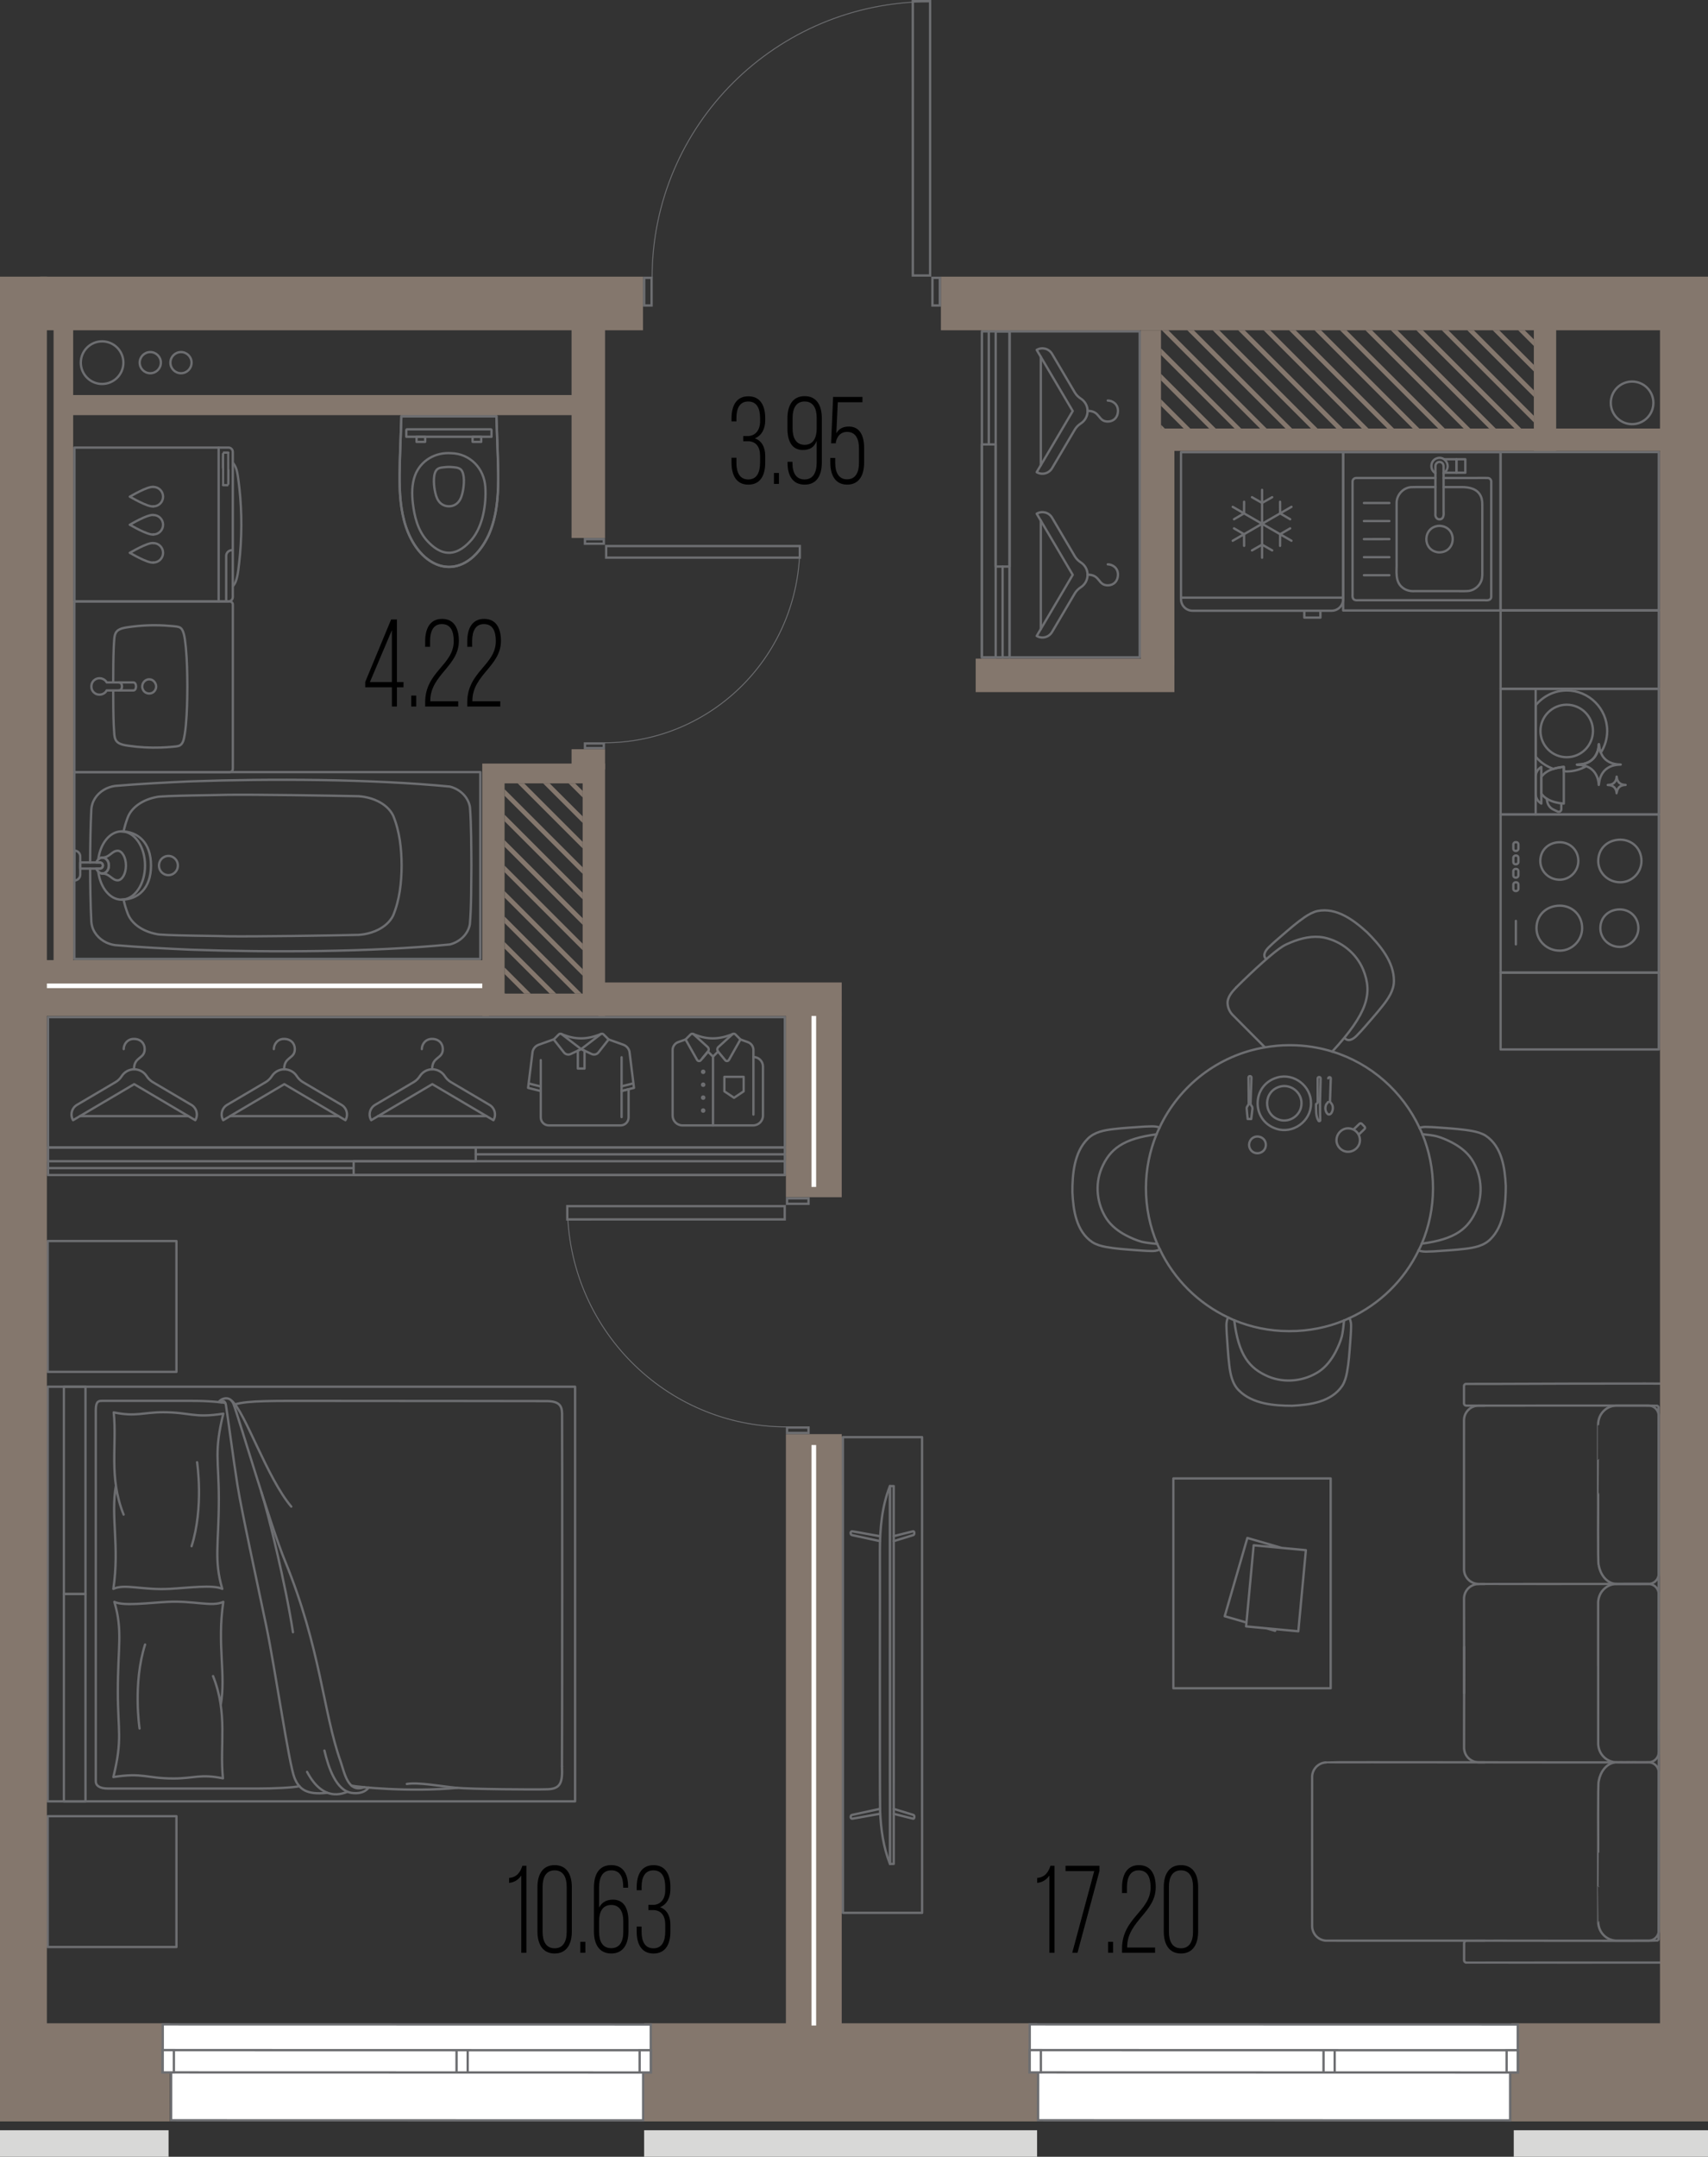 <?xml version="1.0" encoding="UTF-8"?>
<svg xmlns="http://www.w3.org/2000/svg" version="1.1" xmlns:xlink="http://www.w3.org/1999/xlink" viewBox="0 0 183.6 231.752">
  <rect x="0" y="0" width="183.6" height="231.752" fill="#333333" stroke="none"/>
  <!-- Generator: Adobe Illustrator 29.8.3, SVG Export Plug-In . SVG Version: 2.1.1 Build 3)  -->
  <defs>
    <clipPath id="clippath">
      <rect x="54.24" y="84.178" width="8.391" height="22.59" fill="none"/>
    </clipPath>
    <clipPath id="clippath-1">
      <rect x="124.8" y="35.489" width="40.08" height="10.56" fill="none"/>
    </clipPath>
  </defs>
  <g id="_шахты" data-name="шахты">
    <g clip-path="url(#clippath)">
      <line x1="-59.588" y1="50.674" x2="39.695" y2="149.957" fill="none" stroke="#84776d" stroke-miterlimit="10" stroke-width=".5"/>
      <line x1="-56.852" y1="50.674" x2="42.431" y2="149.957" fill="none" stroke="#84776d" stroke-miterlimit="10" stroke-width=".5"/>
      <line x1="-54.116" y1="50.674" x2="45.167" y2="149.957" fill="none" stroke="#84776d" stroke-miterlimit="10" stroke-width=".5"/>
      <line x1="-51.379" y1="50.674" x2="47.903" y2="149.957" fill="none" stroke="#84776d" stroke-miterlimit="10" stroke-width=".5"/>
      <line x1="-48.643" y1="50.674" x2="50.64" y2="149.957" fill="none" stroke="#84776d" stroke-miterlimit="10" stroke-width=".5"/>
      <line x1="-45.907" y1="50.674" x2="53.376" y2="149.957" fill="none" stroke="#84776d" stroke-miterlimit="10" stroke-width=".5"/>
      <line x1="-43.171" y1="50.674" x2="56.112" y2="149.957" fill="none" stroke="#84776d" stroke-miterlimit="10" stroke-width=".5"/>
      <line x1="-40.435" y1="50.674" x2="58.848" y2="149.957" fill="none" stroke="#84776d" stroke-miterlimit="10" stroke-width=".5"/>
      <line x1="-37.699" y1="50.674" x2="61.584" y2="149.957" fill="none" stroke="#84776d" stroke-miterlimit="10" stroke-width=".5"/>
      <line x1="-34.963" y1="50.674" x2="64.32" y2="149.957" fill="none" stroke="#84776d" stroke-miterlimit="10" stroke-width=".5"/>
      <line x1="-32.227" y1="50.674" x2="67.056" y2="149.957" fill="none" stroke="#84776d" stroke-miterlimit="10" stroke-width=".5"/>
      <line x1="-29.491" y1="50.674" x2="69.792" y2="149.957" fill="none" stroke="#84776d" stroke-miterlimit="10" stroke-width=".5"/>
      <line x1="-26.754" y1="50.674" x2="72.529" y2="149.957" fill="none" stroke="#84776d" stroke-miterlimit="10" stroke-width=".5"/>
      <line x1="-24.018" y1="50.674" x2="75.265" y2="149.957" fill="none" stroke="#84776d" stroke-miterlimit="10" stroke-width=".5"/>
      <line x1="-21.282" y1="50.674" x2="78.001" y2="149.957" fill="none" stroke="#84776d" stroke-miterlimit="10" stroke-width=".5"/>
      <line x1="-18.546" y1="50.674" x2="80.737" y2="149.957" fill="none" stroke="#84776d" stroke-miterlimit="10" stroke-width=".5"/>
      <line x1="-15.81" y1="50.674" x2="83.473" y2="149.957" fill="none" stroke="#84776d" stroke-miterlimit="10" stroke-width=".5"/>
      <line x1="-13.074" y1="50.674" x2="86.209" y2="149.957" fill="none" stroke="#84776d" stroke-miterlimit="10" stroke-width=".5"/>
      <line x1="-10.338" y1="50.674" x2="88.945" y2="149.957" fill="none" stroke="#84776d" stroke-miterlimit="10" stroke-width=".5"/>
      <line x1="-7.602" y1="50.674" x2="91.681" y2="149.957" fill="none" stroke="#84776d" stroke-miterlimit="10" stroke-width=".5"/>
      <line x1="-4.866" y1="50.674" x2="94.417" y2="149.957" fill="none" stroke="#84776d" stroke-miterlimit="10" stroke-width=".5"/>
      <line x1="-2.129" y1="50.674" x2="97.154" y2="149.957" fill="none" stroke="#84776d" stroke-miterlimit="10" stroke-width=".5"/>
      <line x1=".607" y1="50.674" x2="99.89" y2="149.957" fill="none" stroke="#84776d" stroke-miterlimit="10" stroke-width=".5"/>
      <line x1="3.343" y1="50.674" x2="102.626" y2="149.957" fill="none" stroke="#84776d" stroke-miterlimit="10" stroke-width=".5"/>
      <line x1="6.079" y1="50.674" x2="105.362" y2="149.957" fill="none" stroke="#84776d" stroke-miterlimit="10" stroke-width=".5"/>
      <line x1="8.815" y1="50.674" x2="108.098" y2="149.957" fill="none" stroke="#84776d" stroke-miterlimit="10" stroke-width=".5"/>
      <line x1="11.551" y1="50.674" x2="110.834" y2="149.957" fill="none" stroke="#84776d" stroke-miterlimit="10" stroke-width=".5"/>
      <line x1="14.287" y1="50.674" x2="113.57" y2="149.957" fill="none" stroke="#84776d" stroke-miterlimit="10" stroke-width=".5"/>
      <line x1="17.023" y1="50.674" x2="116.306" y2="149.957" fill="none" stroke="#84776d" stroke-miterlimit="10" stroke-width=".5"/>
      <line x1="19.759" y1="50.674" x2="119.042" y2="149.957" fill="none" stroke="#84776d" stroke-miterlimit="10" stroke-width=".5"/>
      <line x1="22.496" y1="50.674" x2="121.779" y2="149.957" fill="none" stroke="#84776d" stroke-miterlimit="10" stroke-width=".5"/>
      <line x1="25.232" y1="50.674" x2="124.515" y2="149.957" fill="none" stroke="#84776d" stroke-miterlimit="10" stroke-width=".5"/>
      <line x1="27.968" y1="50.674" x2="127.251" y2="149.957" fill="none" stroke="#84776d" stroke-miterlimit="10" stroke-width=".5"/>
      <line x1="30.704" y1="50.674" x2="129.987" y2="149.957" fill="none" stroke="#84776d" stroke-miterlimit="10" stroke-width=".5"/>
      <line x1="33.44" y1="50.674" x2="132.723" y2="149.957" fill="none" stroke="#84776d" stroke-miterlimit="10" stroke-width=".5"/>
      <line x1="36.176" y1="50.674" x2="135.459" y2="149.957" fill="none" stroke="#84776d" stroke-miterlimit="10" stroke-width=".5"/>
      <line x1="38.912" y1="50.674" x2="138.195" y2="149.957" fill="none" stroke="#84776d" stroke-miterlimit="10" stroke-width=".5"/>
      <line x1="41.648" y1="50.674" x2="140.931" y2="149.957" fill="none" stroke="#84776d" stroke-miterlimit="10" stroke-width=".5"/>
      <line x1="44.385" y1="50.674" x2="143.667" y2="149.957" fill="none" stroke="#84776d" stroke-miterlimit="10" stroke-width=".5"/>
      <line x1="47.121" y1="50.674" x2="146.404" y2="149.957" fill="none" stroke="#84776d" stroke-miterlimit="10" stroke-width=".5"/>
      <line x1="49.857" y1="50.674" x2="149.14" y2="149.957" fill="none" stroke="#84776d" stroke-miterlimit="10" stroke-width=".5"/>
      <line x1="52.593" y1="50.674" x2="151.876" y2="149.957" fill="none" stroke="#84776d" stroke-miterlimit="10" stroke-width=".5"/>
      <line x1="55.329" y1="50.674" x2="154.612" y2="149.957" fill="none" stroke="#84776d" stroke-miterlimit="10" stroke-width=".5"/>
      <line x1="58.065" y1="50.674" x2="157.348" y2="149.957" fill="none" stroke="#84776d" stroke-miterlimit="10" stroke-width=".5"/>
      <line x1="60.801" y1="50.674" x2="160.084" y2="149.957" fill="none" stroke="#84776d" stroke-miterlimit="10" stroke-width=".5"/>
      <line x1="63.537" y1="50.674" x2="162.82" y2="149.957" fill="none" stroke="#84776d" stroke-miterlimit="10" stroke-width=".5"/>
      <line x1="66.273" y1="50.674" x2="165.556" y2="149.957" fill="none" stroke="#84776d" stroke-miterlimit="10" stroke-width=".5"/>
      <line x1="69.01" y1="50.674" x2="168.292" y2="149.957" fill="none" stroke="#84776d" stroke-miterlimit="10" stroke-width=".5"/>
      <line x1="71.746" y1="50.674" x2="171.029" y2="149.957" fill="none" stroke="#84776d" stroke-miterlimit="10" stroke-width=".5"/>
      <line x1="74.482" y1="50.674" x2="173.765" y2="149.957" fill="none" stroke="#84776d" stroke-miterlimit="10" stroke-width=".5"/>
      <line x1="77.218" y1="50.674" x2="176.501" y2="149.957" fill="none" stroke="#84776d" stroke-miterlimit="10" stroke-width=".5"/>
      <line x1="79.954" y1="50.674" x2="179.237" y2="149.957" fill="none" stroke="#84776d" stroke-miterlimit="10" stroke-width=".5"/>
      <line x1="82.69" y1="50.674" x2="181.973" y2="149.957" fill="none" stroke="#84776d" stroke-miterlimit="10" stroke-width=".5"/>
    </g>
    <g clip-path="url(#clippath-1)">
      <line x1="22.261" y1="3.649" x2="121.544" y2="102.932" fill="none" stroke="#84776d" stroke-miterlimit="10" stroke-width=".5"/>
      <line x1="24.997" y1="3.649" x2="124.28" y2="102.932" fill="none" stroke="#84776d" stroke-miterlimit="10" stroke-width=".5"/>
      <line x1="27.734" y1="3.649" x2="127.017" y2="102.932" fill="none" stroke="#84776d" stroke-miterlimit="10" stroke-width=".5"/>
      <line x1="30.47" y1="3.649" x2="129.753" y2="102.932" fill="none" stroke="#84776d" stroke-miterlimit="10" stroke-width=".5"/>
      <line x1="33.206" y1="3.649" x2="132.489" y2="102.932" fill="none" stroke="#84776d" stroke-miterlimit="10" stroke-width=".5"/>
      <line x1="35.942" y1="3.649" x2="135.225" y2="102.932" fill="none" stroke="#84776d" stroke-miterlimit="10" stroke-width=".5"/>
      <line x1="38.678" y1="3.649" x2="137.961" y2="102.932" fill="none" stroke="#84776d" stroke-miterlimit="10" stroke-width=".5"/>
      <line x1="41.414" y1="3.649" x2="140.697" y2="102.932" fill="none" stroke="#84776d" stroke-miterlimit="10" stroke-width=".5"/>
      <line x1="44.15" y1="3.649" x2="143.433" y2="102.932" fill="none" stroke="#84776d" stroke-miterlimit="10" stroke-width=".5"/>
      <line x1="46.886" y1="3.649" x2="146.169" y2="102.932" fill="none" stroke="#84776d" stroke-miterlimit="10" stroke-width=".5"/>
      <line x1="49.622" y1="3.649" x2="148.905" y2="102.932" fill="none" stroke="#84776d" stroke-miterlimit="10" stroke-width=".5"/>
      <line x1="52.359" y1="3.649" x2="151.642" y2="102.932" fill="none" stroke="#84776d" stroke-miterlimit="10" stroke-width=".5"/>
      <line x1="55.095" y1="3.649" x2="154.378" y2="102.932" fill="none" stroke="#84776d" stroke-miterlimit="10" stroke-width=".5"/>
      <line x1="57.831" y1="3.649" x2="157.114" y2="102.932" fill="none" stroke="#84776d" stroke-miterlimit="10" stroke-width=".5"/>
      <line x1="60.567" y1="3.649" x2="159.85" y2="102.932" fill="none" stroke="#84776d" stroke-miterlimit="10" stroke-width=".5"/>
      <line x1="63.303" y1="3.649" x2="162.586" y2="102.932" fill="none" stroke="#84776d" stroke-miterlimit="10" stroke-width=".5"/>
      <line x1="66.039" y1="3.649" x2="165.322" y2="102.932" fill="none" stroke="#84776d" stroke-miterlimit="10" stroke-width=".5"/>
      <line x1="68.775" y1="3.649" x2="168.058" y2="102.932" fill="none" stroke="#84776d" stroke-miterlimit="10" stroke-width=".5"/>
      <line x1="71.511" y1="3.649" x2="170.794" y2="102.932" fill="none" stroke="#84776d" stroke-miterlimit="10" stroke-width=".5"/>
      <line x1="74.248" y1="3.649" x2="173.53" y2="102.932" fill="none" stroke="#84776d" stroke-miterlimit="10" stroke-width=".5"/>
      <line x1="76.984" y1="3.649" x2="176.267" y2="102.932" fill="none" stroke="#84776d" stroke-miterlimit="10" stroke-width=".5"/>
      <line x1="79.72" y1="3.649" x2="179.003" y2="102.932" fill="none" stroke="#84776d" stroke-miterlimit="10" stroke-width=".5"/>
      <line x1="82.456" y1="3.649" x2="181.739" y2="102.932" fill="none" stroke="#84776d" stroke-miterlimit="10" stroke-width=".5"/>
      <line x1="85.192" y1="3.649" x2="184.475" y2="102.932" fill="none" stroke="#84776d" stroke-miterlimit="10" stroke-width=".5"/>
      <line x1="87.928" y1="3.649" x2="187.211" y2="102.932" fill="none" stroke="#84776d" stroke-miterlimit="10" stroke-width=".5"/>
      <line x1="90.664" y1="3.649" x2="189.947" y2="102.932" fill="none" stroke="#84776d" stroke-miterlimit="10" stroke-width=".5"/>
      <line x1="93.4" y1="3.649" x2="192.683" y2="102.932" fill="none" stroke="#84776d" stroke-miterlimit="10" stroke-width=".5"/>
      <line x1="96.136" y1="3.649" x2="195.419" y2="102.932" fill="none" stroke="#84776d" stroke-miterlimit="10" stroke-width=".5"/>
      <line x1="98.873" y1="3.649" x2="198.156" y2="102.932" fill="none" stroke="#84776d" stroke-miterlimit="10" stroke-width=".5"/>
      <line x1="101.609" y1="3.649" x2="200.892" y2="102.932" fill="none" stroke="#84776d" stroke-miterlimit="10" stroke-width=".5"/>
      <line x1="104.345" y1="3.649" x2="203.628" y2="102.932" fill="none" stroke="#84776d" stroke-miterlimit="10" stroke-width=".5"/>
      <line x1="107.081" y1="3.649" x2="206.364" y2="102.932" fill="none" stroke="#84776d" stroke-miterlimit="10" stroke-width=".5"/>
      <line x1="109.817" y1="3.649" x2="209.1" y2="102.932" fill="none" stroke="#84776d" stroke-miterlimit="10" stroke-width=".5"/>
      <line x1="112.553" y1="3.649" x2="211.836" y2="102.932" fill="none" stroke="#84776d" stroke-miterlimit="10" stroke-width=".5"/>
      <line x1="115.289" y1="3.649" x2="214.572" y2="102.932" fill="none" stroke="#84776d" stroke-miterlimit="10" stroke-width=".5"/>
      <line x1="118.025" y1="3.649" x2="217.308" y2="102.932" fill="none" stroke="#84776d" stroke-miterlimit="10" stroke-width=".5"/>
      <line x1="120.761" y1="3.649" x2="220.044" y2="102.932" fill="none" stroke="#84776d" stroke-miterlimit="10" stroke-width=".5"/>
      <line x1="123.498" y1="3.649" x2="222.781" y2="102.932" fill="none" stroke="#84776d" stroke-miterlimit="10" stroke-width=".5"/>
      <line x1="126.234" y1="3.649" x2="225.517" y2="102.932" fill="none" stroke="#84776d" stroke-miterlimit="10" stroke-width=".5"/>
      <line x1="128.97" y1="3.649" x2="228.253" y2="102.932" fill="none" stroke="#84776d" stroke-miterlimit="10" stroke-width=".5"/>
      <line x1="131.706" y1="3.649" x2="230.989" y2="102.932" fill="none" stroke="#84776d" stroke-miterlimit="10" stroke-width=".5"/>
      <line x1="134.442" y1="3.649" x2="233.725" y2="102.932" fill="none" stroke="#84776d" stroke-miterlimit="10" stroke-width=".5"/>
      <line x1="137.178" y1="3.649" x2="236.461" y2="102.932" fill="none" stroke="#84776d" stroke-miterlimit="10" stroke-width=".5"/>
      <line x1="139.914" y1="3.649" x2="239.197" y2="102.932" fill="none" stroke="#84776d" stroke-miterlimit="10" stroke-width=".5"/>
      <line x1="142.65" y1="3.649" x2="241.933" y2="102.932" fill="none" stroke="#84776d" stroke-miterlimit="10" stroke-width=".5"/>
      <line x1="145.386" y1="3.649" x2="244.669" y2="102.932" fill="none" stroke="#84776d" stroke-miterlimit="10" stroke-width=".5"/>
      <line x1="148.123" y1="3.649" x2="247.406" y2="102.932" fill="none" stroke="#84776d" stroke-miterlimit="10" stroke-width=".5"/>
      <line x1="150.859" y1="3.649" x2="250.142" y2="102.932" fill="none" stroke="#84776d" stroke-miterlimit="10" stroke-width=".5"/>
      <line x1="153.595" y1="3.649" x2="252.878" y2="102.932" fill="none" stroke="#84776d" stroke-miterlimit="10" stroke-width=".5"/>
      <line x1="156.331" y1="3.649" x2="255.614" y2="102.932" fill="none" stroke="#84776d" stroke-miterlimit="10" stroke-width=".5"/>
      <line x1="159.067" y1="3.649" x2="258.35" y2="102.932" fill="none" stroke="#84776d" stroke-miterlimit="10" stroke-width=".5"/>
      <line x1="161.803" y1="3.649" x2="261.086" y2="102.932" fill="none" stroke="#84776d" stroke-miterlimit="10" stroke-width=".5"/>
      <line x1="164.539" y1="3.649" x2="263.822" y2="102.932" fill="none" stroke="#84776d" stroke-miterlimit="10" stroke-width=".5"/>
    </g>
  </g>
  <g id="_мебель" data-name="мебель">
    <g>
      <rect x="5.127" y="149.009" width="56.693" height="44.552" fill="none" stroke="#6d6e71" stroke-linecap="round" stroke-linejoin="round" stroke-width=".25"/>
      <rect x="-3.11" y="158.986" width="22.276" height="2.321" transform="translate(168.175 152.118) rotate(90)" fill="none" stroke="#6d6e71" stroke-linecap="round" stroke-linejoin="round" stroke-width=".25"/>
      <rect x="-3.11" y="181.262" width="22.276" height="2.321" transform="translate(190.451 174.395) rotate(90)" fill="none" stroke="#6d6e71" stroke-linecap="round" stroke-linejoin="round" stroke-width=".25"/>
      <g>
        <path d="M24.208,150.745s-1.4-.225-3.517-.218c-2.117.007-9.39,0-9.719,0s-.675-.007-.675.995c0,1.002,0,39.443,0,39.893s.406.77,1.318.77,13.236,0,16.153,0c1.574,0,3.729-.09,4.41-.254" fill="none" stroke="#6d6e71" stroke-linecap="round" stroke-linejoin="round" stroke-width=".25"/>
        <path d="M23.77,150.687c.233-.248.425-.134.513.273s.791,5.773,1.236,8.579c.445,2.805,2.128,10.5,3.1,15.163.972,4.663,2.433,14.839,3.037,16.335.493,1.219,1.286,1.847,3.492,1.607" fill="none" stroke="#6d6e71" stroke-linecap="round" stroke-linejoin="round" stroke-width=".25"/>
        <path d="M33.01,190.394c1.724,3.274,3.831,2.327,4.345,2.135" fill="none" stroke="#6d6e71" stroke-linecap="round" stroke-linejoin="round" stroke-width=".25"/>
        <path d="M34.874,188.103c.428,1.816,1.263,4.314,2.932,4.55,1.367.193,1.818-.576,1.818-.576" fill="none" stroke="#6d6e71" stroke-linecap="round" stroke-linejoin="round" stroke-width=".25"/>
        <path d="M23.523,150.66c.203-.391,1.206-.753,1.572.189.566,1.456,3.929,12.952,5.546,16.895,3.833,9.344,4.09,16.2,5.946,21.458.441,1.25.791,3.519,2.571,2.831" fill="none" stroke="#6d6e71" stroke-linecap="round" stroke-linejoin="round" stroke-width=".25"/>
        <path d="M37.782,191.875c.716.146,6.138.719,11.377.238" fill="none" stroke="#6d6e71" stroke-linecap="round" stroke-linejoin="round" stroke-width=".25"/>
        <path d="M43.73,191.693c1.289-.206,3.59.245,5.257.405,1.667.16,8.424.214,9.873.165,1.45-.049,1.614-.785,1.549-2.47" fill="none" stroke="#6d6e71" stroke-linecap="round" stroke-linejoin="round" stroke-width=".25"/>
        <path d="M60.409,189.793c.032-1.956.036-37.065.012-37.923s-.341-1.317-1.703-1.317c-.898,0-14.656-.022-24.329-.022-4.993,0-7.706-.051-9.125.373" fill="none" stroke="#6d6e71" stroke-linecap="round" stroke-linejoin="round" stroke-width=".25"/>
        <path d="M24.907,150.527c1.413,1.119,3.793,8.285,6.401,11.362" fill="none" stroke="#6d6e71" stroke-linecap="round" stroke-linejoin="round" stroke-width=".25"/>
        <path d="M28.081,160.298c.761,2.341,2.644,10.048,3.411,15.091" fill="none" stroke="#6d6e71" stroke-linecap="round" stroke-linejoin="round" stroke-width=".25"/>
      </g>
      <g>
        <path d="M12.465,159.616c-.593,3.319.404,6.459-.279,11.112,1.208-.571,3.179.156,6.048,0,1.961-.106,4.695-.472,5.66,0-.919-3.134-.371-4.756-.371-9.64,0-4.215-.531-5.065.48-9.184-3.183.502-3.565-.154-6.467-.154-2.175,0-2.894.513-5.312.016.366,3.596-.558,6.921,1.064,10.984" fill="none" stroke="#6d6e71" stroke-linecap="round" stroke-linejoin="round" stroke-width=".25"/>
        <path d="M21.187,157.124s.741,4.851-.593,9.019" fill="none" stroke="#6d6e71" stroke-linecap="round" stroke-linejoin="round" stroke-width=".25"/>
      </g>
      <g>
        <path d="M23.723,183.239c.593-3.319-.404-6.459.279-11.112-1.208.571-3.179-.156-6.048,0-1.961.106-4.695.472-5.66,0,.919,3.134.371,4.756.371,9.64,0,4.215.531,5.065-.48,9.183,3.183-.502,3.565.154,6.467.154,2.175,0,2.894-.513,5.312-.016-.366-3.596.558-6.921-1.063-10.984" fill="none" stroke="#6d6e71" stroke-linecap="round" stroke-linejoin="round" stroke-width=".25"/>
        <path d="M15.002,185.732s-.741-4.851.593-9.019" fill="none" stroke="#6d6e71" stroke-linecap="round" stroke-linejoin="round" stroke-width=".25"/>
      </g>
      <rect x="5.127" y="133.355" width="13.84" height="14.057" transform="translate(24.094 280.766) rotate(-180)" fill="none" stroke="#6d6e71" stroke-linecap="round" stroke-linejoin="round" stroke-width=".25"/>
      <rect x="5.127" y="195.158" width="13.84" height="14.057" transform="translate(24.094 404.373) rotate(-180)" fill="none" stroke="#6d6e71" stroke-linecap="round" stroke-linejoin="round" stroke-width=".25"/>
    </g>
    <g>
      <g>
        <path d="M159.588,151.038c-.153.004-.694-.01-.835.012-.132.017-.262.05-.385.099-.504.196-.886.666-.975,1.199-.014.083-.022.168-.023.251,0,.039.003,16.002.003,16.041,0,.047.003.096.008.142.019.19.074.377.159.548.133.266.344.493.599.646.145.087.305.151.47.188.072.016.146.027.219.033.034.002.072.005.106.005.019.008,14.825-.009,14.845-.003" fill="none" stroke="#6d6e71" stroke-linecap="round" stroke-linejoin="round" stroke-width=".25"/>
        <path d="M171.79,160.502c.023.286-.058,7.615.06,7.697,0,0,.006.031.006.031.093.469.285.925.593,1.293.279.337.669.596,1.107.661.059.009.121.015.18.016.012-.004.033.004.044,0,.037-.001,3.431,0,3.465-.001.094-.003.188-.019.278-.046.368-.108.661-.418.749-.786.017-.07.029-.142.032-.214.005-.105-.004-16.965-.003-17.073-.006-.126-.034-.251-.082-.367-.085-.212-.249-.401-.438-.516-.172-.106-.374-.164-.576-.164-.045.002-3.431-.001-3.472.001-.052.001-.106.004-.157.01-.182.019-.361.064-.531.132-.539.217-.97.68-1.149,1.233-.051.152-.084.311-.098.47-.004.052-.008.107-.008.16-.013-.005.01,7.46.001,7.464h0Z" fill="none" stroke="#6d6e71" stroke-linecap="round" stroke-linejoin="round" stroke-width=".25"/>
      </g>
      <g>
        <path d="M159.6,208.531c-.102-.004-16.991.011-17.08,0-.111-.007-.222-.027-.329-.057-.368-.104-.694-.347-.898-.671-.135-.211-.218-.456-.24-.705-.004-.047-.006-.095-.006-.142.004-.106-.01-16.013,0-16.11.009-.137.036-.273.08-.402.107-.319.32-.6.597-.791.193-.133.416-.223.647-.26.065-.01.132-.017.198-.019.065-.047,31.151.026,31.215-.007" fill="none" stroke="#6d6e71" stroke-linecap="round" stroke-linejoin="round" stroke-width=".25"/>
        <path d="M171.798,199.062c.021-.289-.059-7.61.057-7.695,0,0,.006-.031.006-.031.092-.469.284-.925.592-1.293.284-.343.683-.606,1.129-.665.053-.029,3.563-.009,3.679-.013.094.004.188.022.278.05.371.114.662.432.743.808.014.062.023.125.026.189,0,.128.007,16.957.003,17.083-.007.121-.035.242-.081.355-.085.212-.249.401-.438.516-.172.106-.374.165-.576.164-.045-.002-3.431.003-3.472,0-.052-.001-.106-.004-.157-.01-.182-.019-.361-.064-.531-.131-.54-.216-.97-.68-1.15-1.232-.051-.152-.084-.311-.098-.47-.004-.052-.008-.107-.008-.16-.013.005.007-7.46-.002-7.464h0Z" fill="none" stroke="#6d6e71" stroke-linecap="round" stroke-linejoin="round" stroke-width=".25"/>
      </g>
      <g>
        <path d="M171.794,178.999c.008.042-.004,8.348.002,8.384.001.06.006.124.012.184.017.152.051.303.101.447.224.666.818,1.192,1.512,1.317.159.062,3.61.027,3.864.031.135-.01.269-.045.392-.102.279-.131.49-.375.579-.664.025-.082.042-.168.048-.253.02-.027-.013-17.003-.001-17.047.001-.243-.086-.49-.237-.679-.162-.205-.374-.332-.621-.39-.078-.017-.158-.027-.238-.027h-3.429c-.035.001-.076.001-.111.004-.044.003-.092.007-.136.013-.706.084-1.333.582-1.591,1.242-.072.18-.119.371-.139.564-.005.053-.009.108-.01.16-.001.041.001,6.773,0,6.818Z" fill="none" stroke="#6d6e71" stroke-linecap="round" stroke-linejoin="round" stroke-width=".25"/>
        <path d="M159.592,170.204c-.232.009-.743-.023-.963.034-.345.072-.663.263-.889.535-.12.143-.213.309-.276.485-.046.129-.075.265-.086.402-.003.034-.004.072-.005.106-.003.024.019,10.153.017,10.176" fill="none" stroke="#6d6e71" stroke-linecap="round" stroke-linejoin="round" stroke-width=".25"/>
        <path d="M159.596,189.368c-.232-.009-.743.024-.963-.033-.345-.072-.664-.263-.889-.534-.12-.143-.214-.309-.276-.485-.046-.129-.075-.265-.086-.402-.003-.034-.004-.072-.005-.106-.003-.025.015-10.821.012-10.845" fill="none" stroke="#6d6e71" stroke-linecap="round" stroke-linejoin="round" stroke-width=".25"/>
      </g>
      <path d="M180.407,210.878c.009,0,.012,0,.012,0,.009,0,.012-.001.012-.001.009-.001.012-.002.012-.002.009-.002.012-.003.012-.003.009-.002.012-.003.012-.003.009-.003.012-.004.012-.004.009-.003.012-.005.012-.005.009-.004.012-.005.012-.005.009-.004.012-.006.012-.006.009-.005.011-.006.011-.006.011-.007.014-.009.014-.009.011-.008.014-.01.014-.01.01-.008.013-.011.013-.011.01-.009.012-.011.012-.011.009-.01.012-.012.012-.012.009-.01.011-.013.011-.013.008-.011.01-.014.01-.014.007-.011.009-.014.009-.014.005-.009.006-.012.006-.012.004-.009.006-.012.006-.012.004-.009.005-.012.005-.012.003-.009.004-.012.004-.012.015-4.001.025-57.853-.017-61.848,0,0-.001-.003-.005-.012,0,0-.001-.003-.006-.012,0,0-.002-.003-.006-.012,0,0-.002-.003-.009-.014,0,0-.002-.003-.01-.014,0,0-.002-.003-.011-.013,0,0-.002-.002-.012-.012,0,0-.002-.002-.012-.011,0,0-.003-.002-.013-.011,0,0-.003-.002-.014-.01,0,0-.003-.002-.014-.009,0,0-.003-.002-.011-.006-.185-.125-22.756.017-22.957-.011,0,0-.003.001-.012.005,0,0-.003.001-.012.005,0,0-.003.001-.012.006,0,0-.003.002-.012.006,0,0-.003.002-.014.009,0,0-.003.002-.014.01,0,0-.003.002-.013.011,0,0-.003.002-.012.011,0,0-.002.002-.011.012,0,0-.002.003-.011.013,0,0-.002.003-.01.014,0,0-.002.003-.009.014,0,0-.002.003-.006.012,0,0-.002.003-.006.012,0,0-.001.003-.005.012,0,0-.001.003-.005.012,0,0,0,.003-.004.012,0,0,0,.003-.003.012,0,0,0,.003-.003.012,0,0,0,.003-.002.012,0,0,0,.003-.001.012,0,0,0,.003,0,.012,0,0,0,.003,0,.012v1.824s0,.003,0,.012c0,0,0,.003,0,.012,0,0,0,.003.001.012,0,0,0,.003.002.012,0,0,0,.003.003.012,0,0,0,.003.003.012,0,0,0,.003.004.012,0,0,.001.003.005.012,0,0,.001.003.005.012,0,0,.001.003.006.012,0,0,.002.003.006.012,0,0,.002.003.009.014,0,0,.002.003.01.014,0,0,.002.003.011.013,0,0,.002.003.011.012,0,0,.002.002.012.011,0,0,.002.002.013.011,0,0,.003.002.014.01,0,0,.003.002.014.009,0,0,.003.002.012.006,0,0,.003.002.012.006,0,0,.003.001.012.005,0,0,.003.001.012.005,0,0,.003,0,.012.004,0,0,.003,0,.012.003,0,0,.003,0,.012.003,0,0,.003,0,.012.002,0,0,.003,0,.012.001,0,0,.003,0,.012,0,0,0,.003,0,.012,0,.073.011,20.415-.024,20.48.006,0,0,.003,0,.012.004,0,0,.003.001.012.005,0,0,.003.001.012.005,0,0,.003.001.012.006,0,0,.003.002.012.006,0,0,.003.002.014.009,0,0,.003.002.014.01,0,0,.003.002.013.011,0,0,.003.002.012.012,0,0,.002.002.012.012,0,0,.002.003.011.013,0,0,.002.003.01.014,0,0,.002.003.009.014,0,0,.002.003.006.011,0,0,.002.003.006.012,0,0,.001.003.005.012,0,0,.001.003.005.012.017,14.296.058,42.881.002,57.17-.004.009-.006.012-.006.012-.005.009-.006.011-.006.011-.007.011-.009.014-.009.014-.008.011-.01.014-.01.014-.009.01-.011.013-.011.013-.009.01-.012.012-.012.012-.01.009-.012.012-.012.012-.01.009-.013.011-.013.011-.011.008-.014.01-.014.01-.011.007-.014.009-.014.009-.009.005-.012.006-.012.006-.009.004-.012.006-.012.006-.009.004-.012.005-.012.005-.009.003-.012.005-.012.005-.009.003-.012.004-.012.004-.009.002-.012.003-.012.003-.069.045-20.418-.016-20.491.012-.138.012-.239.134-.237.26v1.824c0,.009,0,.012,0,.012,0,.009,0,.012,0,.012,0,.009.001.012.001.012.001.009.002.012.002.012.002.009.003.012.003.012.002.009.003.012.003.012.003.009.004.012.004.012.003.009.005.012.005.012.004.009.005.012.005.012.004.009.006.012.006.012.005.009.006.012.006.012.007.011.009.014.009.014.008.011.01.014.01.014.009.01.011.013.011.013.009.01.011.012.011.012.01.009.012.011.012.011.01.009.013.011.013.011.011.008.014.01.014.01.011.007.014.009.014.009.009.005.012.006.012.006.009.004.012.006.012.006.009.004.012.005.012.005.009.003.012.005.012.005.009.003.012.004.012.004.009.003.012.003.012.003.009.002.012.003.012.003.009.002.012.002.012.002.009.001.012.001.012.001.032.014,22.755-.012,22.788-.004Z" fill="none" stroke="#6d6e71" stroke-linecap="round" stroke-linejoin="round" stroke-width=".25"/>
    </g>
    <g>
      <g>
        <path d="M152.9,121.874c.628.059,1.161.13,1.515.216.589.16,1.155.412,1.698.694.803.428,1.552.994,2.068,1.757,1.047,1.595,1.281,3.671.544,5.441-.874,2.062-2.301,3.185-5.888,3.651" fill="none" stroke="#6d6e71" stroke-linecap="round" stroke-linejoin="round" stroke-width=".25"/>
        <path d="M152.591,121.193c.256-.098.572-.113.817-.097.572.006,1.143.058,1.714.098,1.051.08,2.109.146,3.146.338.506.097,1.011.236,1.446.51,1.741,1.169,2.056,3.451,2.148,5.389.006,1.935-.196,4.271-1.634,5.709-.724.745-1.798.942-2.793,1.056-.542.066-1.086.109-1.631.15-.556.041-1.112.083-1.668.116-.425,0-1.189.113-1.644-.106" fill="none" stroke="#6d6e71" stroke-linecap="round" stroke-linejoin="round" stroke-width=".25"/>
        <path d="M124.319,121.886c-3.601.464-5.031,1.588-5.906,3.653-.736,1.769-.503,3.846.544,5.441.516.763,1.265,1.33,2.068,1.757.543.282,1.109.533,1.698.694.384.093.974.169,1.672.231" fill="none" stroke="#6d6e71" stroke-linecap="round" stroke-linejoin="round" stroke-width=".25"/>
        <path d="M124.643,121.164c-.455-.217-1.217-.104-1.642-.105-.557.033-1.112.074-1.668.116-.545.041-1.088.083-1.631.15-.995.114-2.069.311-2.793,1.056-1.438,1.438-1.64,3.774-1.634,5.709.091,1.938.406,4.22,2.148,5.389.435.274.94.413,1.446.51,1.037.192,2.095.258,3.146.338.571.04,1.142.092,1.714.098.293.019.677-.019.946-.179" fill="none" stroke="#6d6e71" stroke-linecap="round" stroke-linejoin="round" stroke-width=".25"/>
        <path d="M144.474,141.895c-.062.716-.139,1.32-.234,1.711-.16.589-.412,1.155-.694,1.698-.428.803-.994,1.552-1.757,2.068-1.595,1.047-3.671,1.281-5.441.544-2.094-.887-3.222-2.339-3.674-6.051" fill="none" stroke="#6d6e71" stroke-linecap="round" stroke-linejoin="round" stroke-width=".25"/>
        <path d="M145.045,141.639c.168.269.207.662.188.96-.006.572-.058,1.143-.098,1.714-.08,1.051-.146,2.109-.338,3.146-.097.506-.236,1.011-.51,1.446-1.169,1.741-3.451,2.056-5.389,2.148-1.935.006-4.271-.196-5.709-1.634-.745-.724-.942-1.798-1.056-2.793-.066-.542-.109-1.086-.15-1.631-.041-.556-.083-1.112-.116-1.668,0-.461-.143-1.329.16-1.759" fill="none" stroke="#6d6e71" stroke-linecap="round" stroke-linejoin="round" stroke-width=".25"/>
        <path d="M132.897,106.092c-.456.474-.993,1.082-.937,1.768.036.506.267.944.625,1.28.565.567,1.13,1.135,1.695,1.702.564.567,1.129,1.133,1.693,1.7" fill="none" stroke="#6d6e71" stroke-linecap="round" stroke-linejoin="round" stroke-width=".25"/>
        <path d="M132.897,106.092c1.86-1.852,4.005-3.807,5.015-4.421.259-.157.54-.276.82-.394,1.12-.466,2.362-.767,3.576-.536,1.874.391,3.497,1.686,4.232,3.462,1.022,2.536.484,4.651-3.328,8.791" fill="none" stroke="#6d6e71" stroke-linecap="round" stroke-linejoin="round" stroke-width=".25"/>
        <path d="M144.595,111.592c.426.414,1.009-.046,1.321-.39.578-.589,1.104-1.226,1.646-1.848.357-.414.711-.829,1.047-1.259.623-.784,1.243-1.683,1.228-2.721.002-2.03-1.511-3.83-2.881-5.192-1.435-1.306-3.271-2.697-5.329-2.292-.501.114-.957.373-1.383.661-.869.598-1.664,1.299-2.463,1.986-.432.375-.872.742-1.281,1.143-.358.315-.845.905-.426,1.347" fill="none" stroke="#6d6e71" stroke-linecap="round" stroke-linejoin="round" stroke-width=".25"/>
        <path d="M135.972,112.541c.848-.143,1.715-.233,2.604-.231h.135c1.567.004,3.078.244,4.501.684" fill="none" stroke="#6d6e71" stroke-linecap="round" stroke-linejoin="round" stroke-width=".25"/>
        <path d="M124.319,121.886c.1-.245.212-.483.324-.722" fill="none" stroke="#6d6e71" stroke-linecap="round" stroke-linejoin="round" stroke-width=".25"/>
        <path d="M152.591,121.193c-1.819-3.899-5.213-6.914-9.379-8.199" fill="none" stroke="#6d6e71" stroke-linecap="round" stroke-linejoin="round" stroke-width=".25"/>
        <path d="M144.474,141.895c-1.8.734-3.766,1.143-5.83,1.139h-.133c-2.068-.005-4.037-.424-5.836-1.169" fill="none" stroke="#6d6e71" stroke-linecap="round" stroke-linejoin="round" stroke-width=".25"/>
        <path d="M132.674,141.865c-.22-.091-.431-.196-.646-.296" fill="none" stroke="#6d6e71" stroke-linecap="round" stroke-linejoin="round" stroke-width=".25"/>
        <path d="M152.9,121.874c-.095-.232-.203-.455-.309-.68" fill="none" stroke="#6d6e71" stroke-linecap="round" stroke-linejoin="round" stroke-width=".25"/>
        <path d="M132.028,141.569c-3.223-1.514-5.826-4.109-7.353-7.323" fill="none" stroke="#6d6e71" stroke-linecap="round" stroke-linejoin="round" stroke-width=".25"/>
        <path d="M152.9,121.874c.735,1.8,1.144,3.767,1.14,5.831-.005,2.102-.433,4.104-1.202,5.928" fill="none" stroke="#6d6e71" stroke-linecap="round" stroke-linejoin="round" stroke-width=".25"/>
        <path d="M145.045,141.639c-.19.087-.377.177-.571.256" fill="none" stroke="#6d6e71" stroke-linecap="round" stroke-linejoin="round" stroke-width=".25"/>
        <path d="M124.396,133.661c.085.2.187.389.28.584" fill="none" stroke="#6d6e71" stroke-linecap="round" stroke-linejoin="round" stroke-width=".25"/>
        <path d="M152.493,134.356c.117-.24.241-.476.345-.724" fill="none" stroke="#6d6e71" stroke-linecap="round" stroke-linejoin="round" stroke-width=".25"/>
        <path d="M135.972,112.541c-5.033.85-9.227,4.14-11.329,8.622" fill="none" stroke="#6d6e71" stroke-linecap="round" stroke-linejoin="round" stroke-width=".25"/>
        <path d="M124.319,121.886c-.724,1.777-1.133,3.716-1.137,5.753-.005,2.137.429,4.172,1.214,6.023" fill="none" stroke="#6d6e71" stroke-linecap="round" stroke-linejoin="round" stroke-width=".25"/>
        <path d="M145.045,141.639c3.253-1.486,5.89-4.069,7.448-7.283" fill="none" stroke="#6d6e71" stroke-linecap="round" stroke-linejoin="round" stroke-width=".25"/>
      </g>
      <g>
        <g id="_x32_D_x24_AG-DETAILS-DIAGRAM">
          <g id="POLYLINE">
            <path d="M139.902,118.577c0,1.219-1.248,2.122-2.406,1.74-1.76-.577-1.704-3.055.079-3.553,1.161-.327,2.36.607,2.328,1.813h0Z" fill="none" stroke="#6d6e71" stroke-linecap="round" stroke-linejoin="round" stroke-width=".25"/>
          </g>
        </g>
        <g id="POLYLINE1" data-name="POLYLINE">
          <path d="M136.072,123.033c-.022.964-1.331,1.232-1.728.35-.104-.237-.101-.512.01-.746.421-.871,1.722-.568,1.718.396Z" fill="none" stroke="#6d6e71" stroke-linecap="round" stroke-linejoin="round" stroke-width=".25"/>
        </g>
        <g id="POLYLINE2" data-name="POLYLINE">
          <path d="M145.544,121.323c.006-.005.588-.567.593-.571.069-.065.187-.062.251.008l.295.303c.067.067.068.184,0,.251-.003.004-.589.567-.593.571" fill="none" stroke="#6d6e71" stroke-linecap="round" stroke-linejoin="round" stroke-width=".25"/>
        </g>
        <g id="POLYLINE3" data-name="POLYLINE">
          <path d="M144.021,123.383c.948.956,2.533-.031,2.089-1.306-.122-.34-.39-.616-.727-.747-1.263-.479-2.292,1.08-1.361,2.053Z" fill="none" stroke="#6d6e71" stroke-linecap="round" stroke-linejoin="round" stroke-width=".25"/>
        </g>
        <g id="POLYLINE4" data-name="POLYLINE">
          <path d="M143.101,118.554c-.064-.067-.132-.147-.134-.244,0-.014.086-2.421.086-2.435,0-.064-.053-.122-.117-.128-.003,0-.006,0-.009,0-.074-.009-.148.048-.15.124,0-.002.021,2.431.021,2.432-.002.149-.148.228-.218.343-.178.318-.139.805.138,1.056.143.116.33.019.411-.123.176-.301.22-.75-.027-1.024Z" fill="none" stroke="#6d6e71" stroke-linecap="round" stroke-linejoin="round" stroke-width=".25"/>
        </g>
        <g id="POLYLINE5" data-name="POLYLINE">
          <path d="M141.462,118.655c0-.012.006-.023.016-.029.097-.042.168-.122.167-.232,0-.004-.003-2.512-.003-2.515.003-.2.324-.195.319.006,0,.001-.068,2.536-.068,2.538-.008.503.013,1.448.023,1.961-.002.095-.136.13-.185.048-.32-.524-.252-1.185-.269-1.776Z" fill="none" stroke="#6d6e71" stroke-linecap="round" stroke-linejoin="round" stroke-width=".25"/>
        </g>
        <g id="POLYLINE6" data-name="POLYLINE">
          <path d="M134.494,120.243h0s.004-.002.005-.004c.007-.063.129-1.052.13-1.087.013-.112-.017-.227-.088-.315-.062-.076-.116-.168-.114-.269,0-.007.098-2.775.098-2.781.005-.093-.082-.166-.172-.156-.079,0-.148.07-.147.148,0,.009.024,2.777.024,2.786-.004.218-.256.333-.219.566.002.023.09,1.051.106,1.106,0,0,.377.005.378.005Z" fill="none" stroke="#6d6e71" stroke-linecap="round" stroke-linejoin="round" stroke-width=".25"/>
        </g>
        <g id="POLYLINE7" data-name="POLYLINE">
          <path d="M140.923,118.591c0,1.892-1.937,3.293-3.734,2.701-2.73-.895-2.645-4.741.122-5.514,1.801-.507,3.662.942,3.612,2.813Z" fill="none" stroke="#6d6e71" stroke-linecap="round" stroke-linejoin="round" stroke-width=".25"/>
        </g>
      </g>
    </g>
    <g>
      <path d="M99.117,154.424l.003,51.119h-8.512s-.003-51.118-.003-51.118h8.512Z" fill="none" stroke="#6d6e71" stroke-linecap="round" stroke-linejoin="round" stroke-width=".25"/>
      <g id="AG-DIGITAL">
        <g id="POLYLINE8" data-name="POLYLINE">
          <polygon points="95.666 200.283 96.073 200.283 96.069 159.684 95.662 159.684 95.666 200.283" fill="none" stroke="#6d6e71" stroke-linecap="round" stroke-linejoin="round" stroke-width=".25"/>
        </g>
        <g id="POLYLINE9" data-name="POLYLINE">
          <path d="M94.583,166.519c.011-2.311.22-4.67,1.079-6.835,0,8.492.003,32.035.004,40.599-.716-1.798-.978-3.742-1.058-5.666-.057-3.088-.009-25.002-.025-28.099Z" fill="none" stroke="#6d6e71" stroke-linecap="round" stroke-linejoin="round" stroke-width=".25"/>
        </g>
        <g id="POLYLINE10" data-name="POLYLINE">
          <path d="M94.597,165.602c-.965-.209-1.915-.414-2.882-.623-.099-.021-.222-.028-.258-.142-.056-.141.002-.315.178-.289.473.069.944.167,1.415.25.516.091,1.032.182,1.547.274" fill="none" stroke="#6d6e71" stroke-linecap="round" stroke-linejoin="round" stroke-width=".25"/>
        </g>
        <g id="POLYLINE11" data-name="POLYLINE">
          <path d="M96.07,165.601c.666-.211,1.324-.413,1.993-.617.071-.022.174-.027.206-.137.041-.143.004-.33-.126-.302-.69.163-1.378.351-2.068.518" fill="none" stroke="#6d6e71" stroke-linecap="round" stroke-linejoin="round" stroke-width=".25"/>
        </g>
        <g id="POLYLINE12" data-name="POLYLINE">
          <path d="M96.072,194.372c.668.205,1.325.406,1.994.611.071.022.174.026.206.137.041.143.004.33-.126.302-.69-.163-1.378-.35-2.068-.518" fill="none" stroke="#6d6e71" stroke-linecap="round" stroke-linejoin="round" stroke-width=".25"/>
        </g>
        <g id="POLYLINE13" data-name="POLYLINE">
          <path d="M94.6,194.366c-.965.209-1.915.414-2.881.623-.099.021-.222.028-.258.142-.056.141.002.315.178.289.473-.069.944-.167,1.415-.25.516-.091,1.032-.183,1.547-.274" fill="none" stroke="#6d6e71" stroke-linecap="round" stroke-linejoin="round" stroke-width=".25"/>
        </g>
      </g>
    </g>
    <path d="M126.131,158.863h16.909s0,22.545,0,22.545h-16.909s0-22.545,0-22.545ZM140.375,166.57l-5.612-.524-.814,8.717,5.612.524.814-8.717ZM136.138,174.967l.926.268.051-.177-.977-.091ZM133.988,174.345l.775-8.299,3.015.282-3.693-1.069-2.435,8.41,2.338.677Z" fill="none" stroke="#6d6e71" stroke-linecap="round" stroke-linejoin="round" stroke-width=".25"/>
    <g>
      <g>
        <rect x="5.165" y="123.294" width="79.204" height="2.966" fill="none" stroke="#6d6e71" stroke-linecap="round" stroke-linejoin="round" stroke-width=".25"/>
        <rect x="5.165" y="109.294" width="79.204" height="14" fill="none" stroke="#6d6e71" stroke-linecap="round" stroke-linejoin="round" stroke-width=".25"/>
        <path d="M51.142,124.036h33.228s-33.228,0-33.228,0Z" fill="none" stroke="#6d6e71" stroke-linecap="round" stroke-linejoin="round" stroke-width=".25"/>
        <path d="M5.165,125.518h32.679s-32.679,0-32.679,0Z" fill="none" stroke="#6d6e71" stroke-linecap="round" stroke-linejoin="round" stroke-width=".25"/>
        <rect x="38.015" y="124.778" width="46.355" height="1.483" fill="none" stroke="#6d6e71" stroke-linecap="round" stroke-linejoin="round" stroke-width=".25"/>
        <rect x="5.165" y="123.294" width="45.976" height="1.483" fill="none" stroke="#6d6e71" stroke-linecap="round" stroke-linejoin="round" stroke-width=".25"/>
      </g>
      <g>
        <path d="M45.344,112.729c0-.499.376-1.094,1.094-1.094.718,0,1.162.473,1.162,1.087,0,1.098-1.149.779-1.149,2.18" fill="none" stroke="#6d6e71" stroke-linecap="round" stroke-linejoin="round" stroke-width=".25"/>
        <path d="M52.615,118.72l-4.148-2.446c-.268-.158-.489-.381-.658-.643-.282-.439-.775-.731-1.337-.731s-1.054.291-1.337.731c-.168.262-.39.485-.658.642l-4.148,2.445c-.573.338-.764,1.077-.426,1.65l6.569-3.872,6.569,3.873h0c.338-.573.147-1.312-.426-1.65Z" fill="none" stroke="#6d6e71" stroke-linecap="round" stroke-linejoin="round" stroke-width=".25"/>
        <line x1="52.291" y1="119.928" x2="40.643" y2="119.928" fill="none" stroke="#6d6e71" stroke-linecap="round" stroke-linejoin="round" stroke-width=".25"/>
      </g>
      <g>
        <path d="M13.297,112.729c0-.499.376-1.094,1.094-1.094.718,0,1.162.473,1.162,1.087,0,1.098-1.149.779-1.149,2.18" fill="none" stroke="#6d6e71" stroke-linecap="round" stroke-linejoin="round" stroke-width=".25"/>
        <path d="M20.567,118.72l-4.148-2.446c-.268-.158-.489-.381-.658-.643-.282-.439-.775-.731-1.337-.731s-1.054.291-1.337.731c-.168.262-.39.485-.658.642l-4.148,2.445c-.573.338-.764,1.077-.426,1.65l6.569-3.872,6.569,3.873h0c.338-.573.147-1.312-.426-1.65Z" fill="none" stroke="#6d6e71" stroke-linecap="round" stroke-linejoin="round" stroke-width=".25"/>
        <line x1="20.244" y1="119.928" x2="8.595" y2="119.928" fill="none" stroke="#6d6e71" stroke-linecap="round" stroke-linejoin="round" stroke-width=".25"/>
      </g>
      <g>
        <path d="M29.436,112.729c0-.499.376-1.094,1.094-1.094.718,0,1.162.473,1.162,1.087,0,1.098-1.149.779-1.149,2.18" fill="none" stroke="#6d6e71" stroke-linecap="round" stroke-linejoin="round" stroke-width=".25"/>
        <path d="M36.706,118.72l-4.148-2.446c-.268-.158-.489-.381-.658-.643-.282-.439-.775-.731-1.337-.731-.561,0-1.054.291-1.337.731-.168.262-.39.485-.658.642l-4.148,2.445c-.573.338-.764,1.077-.426,1.65l6.569-3.872,6.569,3.873h0c.338-.573.147-1.312-.426-1.65Z" fill="none" stroke="#6d6e71" stroke-linecap="round" stroke-linejoin="round" stroke-width=".25"/>
        <line x1="36.382" y1="119.928" x2="24.734" y2="119.928" fill="none" stroke="#6d6e71" stroke-linecap="round" stroke-linejoin="round" stroke-width=".25"/>
      </g>
      <g>
        <g>
          <path d="M73.696,111.695l-.794.284c-.36.129-.6.47-.6.852v7.038c0,.585.474,1.059,1.059,1.059h7.595c.585,0,1.059-.474,1.059-1.059v-5.264c0-.566-.459-1.025-1.024-1.025h0" fill="none" stroke="#6d6e71" stroke-linecap="round" stroke-linejoin="round" stroke-width=".25"/>
          <path d="M80.989,119.764v-6.933c0-.382-.24-.724-.6-.852l-.794-.284" fill="none" stroke="#6d6e71" stroke-linecap="round" stroke-linejoin="round" stroke-width=".25"/>
          <path d="M78.741,111.126l-1.516,1.375c-.142.129-.157.346-.035.493l.788.953c.117.107.302.077.38-.061l1.236-2.192-.549-.549c-.082-.082-.212-.091-.304-.02Z" fill="none" stroke="#6d6e71" stroke-linecap="round" stroke-linejoin="round" stroke-width=".25"/>
          <path d="M74.245,111.146l-.549.549,1.236,2.192c.078.138.263.167.38.061l.788-.953c.122-.147.106-.365-.035-.493l-1.516-1.375c-.092-.071-.222-.062-.304.02Z" fill="none" stroke="#6d6e71" stroke-linecap="round" stroke-linejoin="round" stroke-width=".25"/>
        </g>
        <path d="M74.492,111.094c1.46.635,2.75.65,4.3.003" fill="none" stroke="#6d6e71" stroke-linecap="round" stroke-linejoin="round" stroke-width=".25"/>
        <polyline points="76.645 120.928 76.645 113.537 76.1 112.995 75.529 113.685" fill="none" stroke="#6d6e71" stroke-linecap="round" stroke-linejoin="round" stroke-width=".25"/>
        <polygon points="79.939 117.267 78.903 117.963 77.867 117.267 77.867 115.71 79.939 115.71 79.939 117.267" fill="none" stroke="#6d6e71" stroke-linecap="round" stroke-linejoin="round" stroke-width=".25"/>
        <circle cx="75.587" cy="115.169" r=".118" fill="none" stroke="#6d6e71" stroke-linecap="round" stroke-linejoin="round" stroke-width=".25"/>
        <circle cx="75.587" cy="116.556" r=".118" fill="none" stroke="#6d6e71" stroke-linecap="round" stroke-linejoin="round" stroke-width=".25"/>
        <circle cx="75.587" cy="117.944" r=".118" fill="none" stroke="#6d6e71" stroke-linecap="round" stroke-linejoin="round" stroke-width=".25"/>
        <circle cx="75.587" cy="119.332" r=".118" fill="none" stroke="#6d6e71" stroke-linecap="round" stroke-linejoin="round" stroke-width=".25"/>
        <line x1="76.645" y1="113.537" x2="77.19" y2="112.995" fill="none" stroke="#6d6e71" stroke-linecap="round" stroke-linejoin="round" stroke-width=".25"/>
      </g>
      <g>
        <g>
          <path d="M58.13,113.915v6.155c0,.474.384.858.857.858h7.725c.474,0,.858-.384.858-.857v-3.029s-.752.189-.752.189" fill="none" stroke="#6d6e71" stroke-linecap="round" stroke-linejoin="round" stroke-width=".25"/>
          <path d="M65.423,111.695l1.583.566c.328.117.575.392.658.73l.485,3.905-1.332.335" fill="none" stroke="#6d6e71" stroke-linecap="round" stroke-linejoin="round" stroke-width=".25"/>
          <path d="M59.493,111.694l-1.583.566c-.328.117-.575.392-.658.73l-.485,3.905,1.332.335" fill="none" stroke="#6d6e71" stroke-linecap="round" stroke-linejoin="round" stroke-width=".25"/>
          <line x1="66.818" y1="120.035" x2="66.818" y2="113.608" fill="none" stroke="#6d6e71" stroke-linecap="round" stroke-linejoin="round" stroke-width=".25"/>
          <path d="M64.57,111.126l-2.099,1.605,1.132.528c.253.118.555.046.727-.173l1.093-1.391-.549-.549c-.082-.082-.212-.091-.304-.02Z" fill="none" stroke="#6d6e71" stroke-linecap="round" stroke-linejoin="round" stroke-width=".25"/>
          <path d="M60.073,111.146l-.549.549,1.093,1.391c.173.22.475.292.728.173l1.125-.528-2.093-1.605c-.092-.071-.222-.062-.304.02Z" fill="none" stroke="#6d6e71" stroke-linecap="round" stroke-linejoin="round" stroke-width=".25"/>
        </g>
        <path d="M60.321,111.093c1.46.635,2.75.65,4.3.003" fill="none" stroke="#6d6e71" stroke-linecap="round" stroke-linejoin="round" stroke-width=".25"/>
        <polygon points="62.833 114.819 62.115 114.819 62.115 112.897 62.471 112.731 62.833 112.899 62.833 114.819" fill="none" stroke="#6d6e71" stroke-linecap="round" stroke-linejoin="round" stroke-width=".25"/>
        <line x1="67.999" y1="116.432" x2="66.818" y2="116.729" fill="none" stroke="#6d6e71" stroke-linecap="round" stroke-linejoin="round" stroke-width=".25"/>
        <line x1="56.876" y1="116.432" x2="58.057" y2="116.729" fill="none" stroke="#6d6e71" stroke-linecap="round" stroke-linejoin="round" stroke-width=".25"/>
      </g>
    </g>
    <g>
      <g id="POLYLINE14" data-name="POLYLINE">
        <line x1="53.36" y1="44.735" x2="43.148" y2="44.735" fill="none" stroke="#6d6e71" stroke-linecap="round" stroke-linejoin="round" stroke-width=".25"/>
      </g>
      <g id="POLYLINE15" data-name="POLYLINE">
        <path d="M48.452,50.18c.369.04.794.017,1.093.274.454.474.334,1.724.207,2.332-.086.406-.198.836-.474,1.152-.56.669-1.644.61-2.134-.111-.24-.338-.339-.778-.414-1.183-.101-.586-.223-1.871.314-2.253.154-.106.337-.141.519-.163.295-.038.59-.065.889-.048Z" fill="none" stroke="#6d6e71" stroke-linecap="round" stroke-linejoin="round" stroke-width=".25"/>
      </g>
      <g id="POLYLINE16" data-name="POLYLINE">
        <path d="M48.503,48.698c2.034.047,3.556,1.648,3.667,3.656.114,1.835-.259,4.192-1.468,5.631-.608.702-1.406,1.373-2.369,1.414-.968.035-1.794-.606-2.419-1.29-.998-1.103-1.371-2.613-1.54-4.058-.107-.981-.108-2.009.232-2.947.604-1.628,2.198-2.529,3.898-2.406Z" fill="none" stroke="#6d6e71" stroke-linecap="round" stroke-linejoin="round" stroke-width=".25"/>
      </g>
      <g id="POLYLINE17" data-name="POLYLINE">
        <path d="M53.36,44.735c.071,2.025.153,4.049.195,6.074.022,1.904-.058,3.847-.643,5.673-.732,2.416-2.91,5.145-5.719,4.269-1.812-.627-2.962-2.398-3.555-4.145-.617-1.85-.705-3.825-.685-5.76.04-2.034.125-4.076.195-6.105,3.398-.02,6.81.001,10.213-.007Z" fill="none" stroke="#6d6e71" stroke-linecap="round" stroke-linejoin="round" stroke-width=".25"/>
      </g>
      <g id="POLYLINE18" data-name="POLYLINE">
        <path d="M53.36,44.735c.065,1.92.15,3.84.187,5.76.043,2.377-.04,4.856-1.048,7.05-2.438,5.086-7.134,4.102-8.847-.892-.602-1.772-.708-3.666-.7-5.524.021-2.132.127-4.263.195-6.394" fill="none" stroke="#6d6e71" stroke-linecap="round" stroke-linejoin="round" stroke-width=".25"/>
      </g>
      <g id="POLYLINE19" data-name="POLYLINE">
        <line x1="43.148" y1="44.735" x2="53.36" y2="44.735" fill="none" stroke="#6d6e71" stroke-linecap="round" stroke-linejoin="round" stroke-width=".25"/>
      </g>
      <path d="M43.739,46.134h9.03c.036,0,.066.034.066.077v.72s-9.161,0-9.161,0v-.72c0-.043.029-.077.066-.077Z" fill="none" stroke="#6d6e71" stroke-linecap="round" stroke-linejoin="round" stroke-width=".25"/>
      <g>
        <g id="POLYLINE20" data-name="POLYLINE">
          <path d="M44.777,47.482c.303-.002.611.004.911,0,.024-.009.011.007.018-.024.009-.123-.005-.253,0-.378,0-.027.015-.115,0-.138-.016-.024-.13-.008-.161-.008h-.728c-.028,0-.029-.005-.039.013-.002.175,0,.356,0,.535Z" fill="none" stroke="#6d6e71" stroke-linecap="round" stroke-linejoin="round" stroke-width=".25"/>
        </g>
        <g id="POLYLINE21" data-name="POLYLINE">
          <path d="M51.729,47.482c-.303-.002-.611.004-.911,0-.024-.009-.011.007-.018-.024-.009-.123.005-.253,0-.378,0-.027-.015-.115,0-.138.016-.024.13-.008.161-.008h.728c.028,0,.029-.005.039.013.002.175,0,.356,0,.535Z" fill="none" stroke="#6d6e71" stroke-linecap="round" stroke-linejoin="round" stroke-width=".25"/>
        </g>
      </g>
    </g>
    <g>
      <g>
        <g id="AG-DETAILS">
          <g id="POLYLINE23" data-name="POLYLINE">
            <path d="M16.036,72.997c-.478-.013-.86.5-.72.968.181.685,1.125.757,1.403.107.227-.482-.16-1.09-.683-1.074Z" fill="none" stroke="#6d6e71" stroke-linecap="round" stroke-linejoin="round" stroke-width=".25"/>
          </g>
        </g>
        <g id="AG-FIXTURE">
          <g id="POLYLINE24" data-name="POLYLINE">
            <path d="M12.169,73.292c.005-1.239.006-2.476.057-3.714.096-1.502-.047-1.983,1.621-2.196,1.273-.183,2.564-.238,3.848-.167.292.018.584.037.875.065.269.035.553.026.797.163.497.305.534,1.599.613,2.163.127,1.381.154,2.769.158,4.155-.005,1.397-.032,2.796-.161,4.188-.032.33-.07.66-.124.986-.083.405-.131.927-.508,1.157-.247.125-.527.119-.795.152-.418.038-.837.068-1.257.081-1.166.04-2.336-.022-3.491-.192-1.667-.217-1.472-.753-1.578-2.239-.048-1.214-.049-2.426-.055-3.641" fill="none" stroke="#6d6e71" stroke-linecap="round" stroke-linejoin="round" stroke-width=".25"/>
          </g>
          <g id="POLYLINE25" data-name="POLYLINE">
            <path d="M7.99,82.965v-18.339s2.551,0,2.87,0c1.288,0,2.576,0,3.864,0,1.351,0,2.702,0,4.053,0,.51,0,5.082,0,5.592,0,.114,0,.228-.001.342,0,.191.007.336.188.318.381.001,3.256-.001,8.16,0,11.424,0,1.047,0,2.094,0,3.141,0,.457,0,2.412,0,2.869-.002.132.019.276-.066.388-.091.129-.247.146-.391.136-.234,0-.469,0-.703,0-.639,0-5.34,0-5.979,0-2.793,0-9.9,0-9.9,0Z" fill="none" stroke="#6d6e71" stroke-linecap="round" stroke-linejoin="round" stroke-width=".25"/>
          </g>
        </g>
      </g>
      <path d="M10.192,73.039c-.471.313-.499,1.058-.052,1.406.402.346,1.082.226,1.323-.253h2.877c.375,0,.375-.86,0-.86h-2.868c-.235-.452-.871-.595-1.28-.293Z" fill="none" stroke="#6d6e71" stroke-linecap="round" stroke-linejoin="round" stroke-width=".25"/>
      <path d="M12.792,74.191c.428,0,.428-.86,0-.86" fill="none" stroke="#6d6e71" stroke-linecap="round" stroke-linejoin="round" stroke-width=".25"/>
    </g>
    <g>
      <g>
        <g id="AG-FIXTURE1" data-name="AG-FIXTURE">
          <g id="POLYLINE26" data-name="POLYLINE">
            <path d="M25.024,62.989c0-3.963,0-7.925,0-11.888,0-.572,0-1.143,0-1.715,0-.271,0-.542,0-.813.007-.285-.238-.511-.524-.477-2.499,0-7.461,0-7.461,0,0,0-6.15,0-9.042,0v16.527c.288,0,1.106,0,1.394,0,1.277,0,2.554,0,3.831,0,2.558,0,5.116,0,7.673,0,1.234.005,2.371-.004,3.61,0,.425,0,.557-.287.518-.681,0-.318,0-.635,0-.953Z" fill="none" stroke="#6d6e71" stroke-linecap="round" stroke-linejoin="round" stroke-width=".25"/>
          </g>
          <g id="POLYLINE27" data-name="POLYLINE">
            <line x1="23.503" y1="48.097" x2="23.503" y2="64.624" fill="none" stroke="#6d6e71" stroke-linecap="round" stroke-linejoin="round" stroke-width=".25"/>
          </g>
          <g id="POLYLINE28" data-name="POLYLINE">
            <path d="M25.024,62.989c.273-.267.391-.677.472-1.038.102-.452.146-.919.202-1.379.165-1.363.237-2.735.243-4.107.005-1.333-.059-2.667-.206-3.992-.052-.463-.105-.927-.178-1.388-.078-.472-.191-.999-.533-1.355" fill="none" stroke="#6d6e71" stroke-linecap="round" stroke-linejoin="round" stroke-width=".25"/>
          </g>
        </g>
        <path d="M24.929,59.12c-.34,0-.615.276-.615.615v4.843" fill="none" stroke="#6d6e71" stroke-linecap="round" stroke-linejoin="round" stroke-width=".25"/>
        <path d="M23.972,52.124c.014-.017-.026-3.491.013-3.491,0,0,.546,0,.546,0,.007,0,.013.006.013.013-.014.017.026,3.491-.013,3.491,0,0-.546,0-.546,0-.007,0-.013-.006-.013-.013Z" fill="none" stroke="#6d6e71" stroke-linecap="round" stroke-linejoin="round" stroke-width=".25"/>
      </g>
      <g>
        <g>
          <path d="M16.483,60.449c.578,0,1.046-.468,1.046-1.046,0-.578-.468-1.046-1.046-1.046" fill="none" stroke="#6d6e71" stroke-linecap="round" stroke-linejoin="round" stroke-width=".25"/>
          <path d="M13.968,59.403s1.884,1.133,2.515,1.046" fill="none" stroke="#6d6e71" stroke-linecap="round" stroke-linejoin="round" stroke-width=".25"/>
          <path d="M13.968,59.403s1.884-1.133,2.515-1.046" fill="none" stroke="#6d6e71" stroke-linecap="round" stroke-linejoin="round" stroke-width=".25"/>
        </g>
        <g>
          <path d="M16.483,57.431c.578,0,1.046-.468,1.046-1.046,0-.578-.468-1.046-1.046-1.046" fill="none" stroke="#6d6e71" stroke-linecap="round" stroke-linejoin="round" stroke-width=".25"/>
          <path d="M13.968,56.385s1.884,1.133,2.515,1.046" fill="none" stroke="#6d6e71" stroke-linecap="round" stroke-linejoin="round" stroke-width=".25"/>
          <path d="M13.968,56.385s1.884-1.133,2.515-1.046" fill="none" stroke="#6d6e71" stroke-linecap="round" stroke-linejoin="round" stroke-width=".25"/>
        </g>
        <g>
          <path d="M16.483,54.414c.578,0,1.046-.468,1.046-1.046,0-.578-.468-1.046-1.046-1.046" fill="none" stroke="#6d6e71" stroke-linecap="round" stroke-linejoin="round" stroke-width=".25"/>
          <path d="M13.968,53.368s1.884,1.133,2.515,1.046" fill="none" stroke="#6d6e71" stroke-linecap="round" stroke-linejoin="round" stroke-width=".25"/>
          <path d="M13.968,53.368s1.884-1.133,2.515-1.046" fill="none" stroke="#6d6e71" stroke-linecap="round" stroke-linejoin="round" stroke-width=".25"/>
        </g>
      </g>
    </g>
    <g>
      <rect x="7.99" y="82.967" width="43.642" height="20.076" fill="none" stroke="#6d6e71" stroke-linecap="round" stroke-linejoin="round" stroke-width=".25"/>
      <g id="AG-FIXTURE2" data-name="AG-FIXTURE">
        <g id="POLYLINE29" data-name="POLYLINE">
          <path d="M9.691,92.676c.009-1.822.033-3.93.127-5.711.013-.187.048-.377.104-.556.262-.861.99-1.528,1.833-1.812.196-.067.401-.116.605-.146,2.446-.212,5.72-.389,8.173-.491,8.489-.296,19.375-.262,27.826.562.572.147,1.108.453,1.507.891.335.366.569.827.65,1.317.152,1.97.138,4.295.156,6.274-.027,1.996.007,4.334-.165,6.32-.091.489-.334.946-.676,1.307-.395.419-.917.712-1.473.855-8.45.824-19.338.859-27.826.562-2.449-.105-5.73-.277-8.173-.491-.204-.029-.41-.078-.605-.146-.858-.288-1.597-.976-1.846-1.857-.047-.165-.079-.339-.09-.51-.092-1.78-.122-3.889-.128-5.71" fill="none" stroke="#6d6e71" stroke-linecap="round" stroke-linejoin="round" stroke-width=".25"/>
        </g>
        <g id="POLYLINE30" data-name="POLYLINE">
          <path d="M19.119,93.005c.003.747-.778,1.263-1.456.93-.765-.376-.765-1.485,0-1.861.679-.332,1.46.183,1.456.93Z" fill="none" stroke="#6d6e71" stroke-linecap="round" stroke-linejoin="round" stroke-width=".25"/>
        </g>
        <g id="POLYLINE31" data-name="POLYLINE">
          <path d="M13.285,89.337c.12-.547.253-.984.451-1.507.215-.566.637-1.036,1.127-1.383.577-.408,1.254-.666,1.947-.799.417-.164,7.009-.21,7.611-.243,2.813-.042,11.244.088,14.121.151.221.014.443.041.661.08.495.088.981.241,1.431.464.676.335,1.293.848,1.626,1.536.701,1.687.903,3.555.912,5.37-.009,1.814-.211,3.683-.912,5.37-.333.688-.95,1.201-1.626,1.536-.451.224-.937.376-1.431.464-.218.039-.44.066-.661.08-2.856.069-11.328.194-14.121.151-.594-.045-7.223-.068-7.611-.243-.692-.133-1.369-.39-1.947-.799-.49-.347-.911-.817-1.127-1.383-.202-.532-.332-.959-.453-1.514" fill="none" stroke="#6d6e71" stroke-linecap="round" stroke-linejoin="round" stroke-width=".25"/>
        </g>
      </g>
      <g>
        <path d="M13.056,96.673c1.753,0,3.175-1.191,3.175-3.668,0-2.477-1.421-3.668-3.175-3.668" fill="none" stroke="#6d6e71" stroke-linecap="round" stroke-linejoin="round" stroke-width=".25"/>
        <path d="M11,92.147c.783,0,1.04-.731,1.65-.731.469,0,.89.711.89,1.589,0,.878-.421,1.589-.89,1.589-.611,0-.867-.731-1.65-.731" fill="none" stroke="#6d6e71" stroke-linecap="round" stroke-linejoin="round" stroke-width=".25"/>
        <g>
          <path d="M13.055,89.337c1.401,0,2.536,1.642,2.536,3.668,0,2.026-1.135,3.668-2.536,3.668-1.245,0-2.275-1.299-2.49-3.01.121.118.268.2.435.2.389,0,.704-.384.704-.858,0-.474-.315-.858-.704-.858-.167,0-.314.081-.435.2.215-1.711,1.245-3.01,2.49-3.01Z" fill="none" stroke="#6d6e71" stroke-linecap="round" stroke-linejoin="round" stroke-width=".25"/>
          <path d="M11.704,93.005c0,.474-.315.858-.704.858-.167,0-.314-.081-.435-.2-.091-.089-.169-.196-.215-.329h.383c.181,0,.329-.148.329-.329,0-.181-.148-.329-.329-.329h-.383c.046-.133.124-.24.215-.329.121-.118.268-.2.435-.2.389,0,.704.384.704.858Z" fill="none" stroke="#6d6e71" stroke-linecap="round" stroke-linejoin="round" stroke-width=".25"/>
          <path d="M11.063,93.005c0,.181-.148.329-.329.329h-.383s-1.726,0-1.726,0v-.659h1.726s.192,0,.192,0h.191c.181,0,.329.148.329.329Z" fill="none" stroke="#6d6e71" stroke-linecap="round" stroke-linejoin="round" stroke-width=".25"/>
        </g>
        <path d="M7.998,94.612h0c.345,0,.627-.282.627-.627v-1.96c0-.345-.282-.627-.627-.627h0c0,1.05,0,2.31,0,3.213Z" fill="none" stroke="#6d6e71" stroke-linecap="round" stroke-linejoin="round" stroke-width=".25"/>
      </g>
    </g>
    <g>
      <g>
        <rect x="105.549" y="35.605" width="2.966" height="35.027" fill="none" stroke="#6d6e71" stroke-linecap="round" stroke-linejoin="round" stroke-width=".25"/>
        <rect x="108.515" y="35.605" width="14" height="35.027" fill="none" stroke="#6d6e71" stroke-linecap="round" stroke-linejoin="round" stroke-width=".25"/>
        <path d="M107.773,60.881v9.752s0-9.752,0-9.752Z" fill="none" stroke="#6d6e71" stroke-linecap="round" stroke-linejoin="round" stroke-width=".25"/>
        <path d="M106.29,35.605v11.977s0-11.977,0-11.977Z" fill="none" stroke="#6d6e71" stroke-linecap="round" stroke-linejoin="round" stroke-width=".25"/>
        <rect x="105.549" y="47.754" width="1.483" height="22.879" fill="none" stroke="#6d6e71" stroke-linecap="round" stroke-linejoin="round" stroke-width=".25"/>
        <rect x="107.032" y="35.605" width="1.483" height="25.275" fill="none" stroke="#6d6e71" stroke-linecap="round" stroke-linejoin="round" stroke-width=".25"/>
      </g>
      <g>
        <path d="M119.08,43.04c.499,0,1.094.376,1.094,1.094s-.473,1.162-1.087,1.162c-1.098,0-.779-1.149-2.18-1.149" fill="none" stroke="#6d6e71" stroke-linecap="round" stroke-linejoin="round" stroke-width=".25"/>
        <path d="M113.089,50.311l2.446-4.148c.158-.268.381-.489.643-.658.439-.283.731-.776.731-1.337s-.291-1.054-.731-1.337c-.262-.168-.485-.39-.643-.658l-2.446-4.148c-.338-.573-1.077-.764-1.65-.426l3.873,6.569-3.873,6.569h0c.573.338,1.312.147,1.65-.426Z" fill="none" stroke="#6d6e71" stroke-linecap="round" stroke-linejoin="round" stroke-width=".25"/>
        <line x1="111.881" y1="49.987" x2="111.881" y2="38.339" fill="none" stroke="#6d6e71" stroke-linecap="round" stroke-linejoin="round" stroke-width=".25"/>
      </g>
      <g>
        <path d="M119.08,60.641c.499,0,1.094.376,1.094,1.094s-.473,1.162-1.087,1.162c-1.098,0-.779-1.149-2.18-1.149" fill="none" stroke="#6d6e71" stroke-linecap="round" stroke-linejoin="round" stroke-width=".25"/>
        <path d="M113.089,67.911l2.446-4.148c.158-.268.381-.489.643-.658.439-.283.731-.776.731-1.337s-.291-1.054-.731-1.337c-.262-.168-.485-.39-.643-.658l-2.446-4.148c-.338-.573-1.077-.764-1.65-.426l3.873,6.569-3.873,6.569h0c.573.338,1.312.147,1.65-.426Z" fill="none" stroke="#6d6e71" stroke-linecap="round" stroke-linejoin="round" stroke-width=".25"/>
        <line x1="111.881" y1="67.588" x2="111.881" y2="55.939" fill="none" stroke="#6d6e71" stroke-linecap="round" stroke-linejoin="round" stroke-width=".25"/>
      </g>
    </g>
    <path d="M126.951,64.217h17.431s-17.431,0-17.431,0ZM126.951,48.59h17.431s0,15.796,0,15.796c0,.685-.555,1.24-1.24,1.24h-14.951c-.685,0-1.24-.555-1.24-1.24v-15.796ZM141.936,65.66v.703s-1.729,0-1.729,0v-.703M135.667,52.64v7.288M136.751,53.426l-1.085.619-1.085-.619M134.582,59.143l1.085-.619,1.085.619M132.511,54.462l6.312,3.644M133.733,53.916l-.006,1.249-1.079.63M137.6,58.653l.006-1.249,1.079-.63M132.511,58.106l6.312-3.644M132.649,56.774l1.079.63.006,1.249M138.685,55.794l-1.079-.63-.006-1.249" fill="none" stroke="#6d6e71" stroke-linecap="round" stroke-linejoin="round" stroke-width=".25"/>
    <g>
      <rect x="144.382" y="48.59" width="16.922" height="17.008" fill="none" stroke="#6d6e71" stroke-linecap="round" stroke-linejoin="round" stroke-width=".25"/>
      <g>
        <g id="AG-DETAILS1" data-name="AG-DETAILS">
          <g id="POLYLINE32" data-name="POLYLINE">
            <path d="M154.741,56.502c-1.818.049-1.917,2.664-.108,2.85,1.959.07,2.066-2.772.108-2.85Z" fill="none" stroke="#6d6e71" stroke-linecap="round" stroke-linejoin="round" stroke-width=".25"/>
          </g>
        </g>
        <g id="POLYLINE33" data-name="POLYLINE">
          <line x1="149.348" y1="57.929" x2="146.614" y2="57.93" fill="none" stroke="#6d6e71" stroke-linecap="round" stroke-linejoin="round" stroke-width=".25"/>
        </g>
        <g id="POLYLINE34" data-name="POLYLINE">
          <line x1="149.348" y1="54.049" x2="146.614" y2="54.049" fill="none" stroke="#6d6e71" stroke-linecap="round" stroke-linejoin="round" stroke-width=".25"/>
        </g>
        <g id="POLYLINE35" data-name="POLYLINE">
          <line x1="149.348" y1="55.989" x2="146.614" y2="55.989" fill="none" stroke="#6d6e71" stroke-linecap="round" stroke-linejoin="round" stroke-width=".25"/>
        </g>
        <g id="POLYLINE36" data-name="POLYLINE">
          <line x1="149.348" y1="59.87" x2="146.615" y2="59.87" fill="none" stroke="#6d6e71" stroke-linecap="round" stroke-linejoin="round" stroke-width=".25"/>
        </g>
        <g id="POLYLINE37" data-name="POLYLINE">
          <line x1="149.349" y1="61.81" x2="146.615" y2="61.81" fill="none" stroke="#6d6e71" stroke-linecap="round" stroke-linejoin="round" stroke-width=".25"/>
        </g>
        <g id="POLYLINE38" data-name="POLYLINE">
          <path d="M154.738,55.805c-.334-.005-.479-.311-.439-.61,0-.58,0-4.872,0-5.053-.038-.607.8-.696.877-.092.004.809-.001,3.969,0,4.852.023.355.049.893-.439.903Z" fill="none" stroke="#6d6e71" stroke-linecap="round" stroke-linejoin="round" stroke-width=".25"/>
        </g>
        <g id="POLYLINE39" data-name="POLYLINE">
          <path d="M155.177,50.835c.953-.581.197-2.011-.819-1.551-.625.277-.661,1.228-.059,1.551" fill="none" stroke="#6d6e71" stroke-linecap="round" stroke-linejoin="round" stroke-width=".25"/>
        </g>
        <g id="POLYLINE40" data-name="POLYLINE">
          <path d="M154.298,52.338c-.894.01-1.742-.02-2.636.009-.861.075-1.549.859-1.534,1.719,0,.431,0,.862,0,1.293,0,.839,0,1.679,0,2.518,0,.843,0,1.686,0,2.529.034.938-.217,2.082.638,2.736.355.295.821.403,1.274.378.685,0,1.371,0,2.056,0h2.555c.426-.011.849.027,1.272-.025.602-.105,1.114-.537,1.318-1.114.125-.353.098-.727.098-1.094,0-.71,0-1.42,0-2.13,0-1.566,0-3.132,0-4.697,0-.385.011-.757-.154-1.119-.369-.838-1.253-1.002-2.098-1.002-.638,0-1.266,0-1.903,0" fill="none" stroke="#6d6e71" stroke-linecap="round" stroke-linejoin="round" stroke-width=".25"/>
        </g>
        <g id="POLYLINE41" data-name="POLYLINE">
          <path d="M155.186,51.36c1.134,0,2.254,0,3.389,0,.447,0,.894-.008,1.34,0,.242-.002.416.22.385.455-.002,4.113.003,8.228-.001,12.341-.045.378-.433.361-.728.343-.345,0-13.269,0-13.571,0-.48.04-.648-.136-.609-.627,0-.395,0-.79,0-1.185,0-1.384,0-2.768,0-4.152,0-1.489,0-2.977,0-4.466,0-.77-.001-1.541,0-2.311.002-.239.178-.397.411-.397.261,0,8.332,0,8.496,0" fill="none" stroke="#6d6e71" stroke-linecap="round" stroke-linejoin="round" stroke-width=".25"/>
        </g>
        <rect x="156.554" y="49.351" width=".96" height="1.444" fill="none" stroke="#6d6e71" stroke-linecap="round" stroke-linejoin="round" stroke-width=".25"/>
        <polyline points="155.279 50.795 156.554 50.795 156.554 49.351 155.279 49.351" fill="none" stroke="#6d6e71" stroke-linecap="round" stroke-linejoin="round" stroke-width=".25"/>
      </g>
    </g>
    <g>
      <rect x="163.064" y="72.262" width="13.495" height="17.008" transform="translate(250.574 -89.047) rotate(89.999)" fill="none" stroke="#6d6e71" stroke-linecap="round" stroke-linejoin="round" stroke-width=".25"/>
      <circle cx="168.412" cy="78.545" r="2.821" fill="none" stroke="#6d6e71" stroke-linecap="round" stroke-linejoin="round" stroke-width=".25"/>
      <path d="M172.825,84.347c.005-.001.013-.002.019-.003.023-.002.046-.004.069-.005.049-.003.1-.007.151-.015.223-.038.399-.139.524-.3.062-.08.111-.173.144-.278.027-.086.043-.179.048-.286,0-.003,0-.005,0-.006.001,0,.003,0,.005,0,0,0,.003.016.003.024,0,.004,0,.008,0,.011.014.215.084.4.208.551.089.109.208.189.354.24.103.036.215.055.342.059h.004c.016,0,.03.001.044.003.002,0,.002,0,.003,0,0,0,0,0,0,0,0,0,0,0,0,0,0,0,0,.002-.002.002-.018.001-.037.002-.055.003-.019,0-.038.002-.058.003-.13.009-.245.037-.35.085-.141.064-.255.161-.336.288-.059.092-.102.195-.128.308-.015.068-.029.205-.032.207,0,0-.002-.002-.002-.003-.002-.014-.003-.029-.004-.044-.002-.021-.003-.042-.006-.063-.021-.158-.075-.301-.161-.425-.083-.118-.195-.209-.334-.269-.085-.037-.174-.061-.264-.07-.047-.005-.094-.008-.139-.01-.012,0-.023-.001-.035-.002-.008,0-.011-.002-.012-.002,0,0,0,0,0-.002,0,0,0,0,0,0Z" fill="none" stroke="#6d6e71" stroke-linecap="round" stroke-linejoin="round" stroke-width=".25"/>
      <line x1="165.074" y1="74.005" x2="165.075" y2="87.512" fill="none" stroke="#6d6e71" stroke-linecap="round" stroke-linejoin="round" stroke-width=".25"/>
      <g>
        <g>
          <g>
            <path d="M168.1,82.86c.105.008.204.036.312.036.759,0,1.463-.212,2.084-.554-.171-.063-.344-.12-.521-.139-.114-.012-.229-.019-.34-.025-.028-.002-.056-.003-.085-.005-.019-.001-.028-.005-.03-.006,0,0,0-.002-.001-.004,0,0,0,0,0,0,.013-.003.031-.005.048-.007.055-.005.113-.009.168-.012.121-.008.246-.016.37-.038.545-.094.977-.341,1.284-.734.152-.196.271-.425.353-.682.067-.209.105-.438.119-.7,0-.007.001-.012.002-.016.003,0,.007,0,.013.001,0,.002.007.039.007.059,0,.009,0,.019.001.028.019.294.092.56.196.807.428-.674.684-1.467.684-2.325,0-2.403-1.948-4.351-4.351-4.351-1.349,0-2.539.627-3.338,1.591v5.521c.497.601,1.158,1.046,1.904,1.315.588-.187,1.122-.212,1.122-.212v.452Z" fill="none" stroke="#6d6e71" stroke-linecap="round" stroke-linejoin="round" stroke-width=".25"/>
            <path d="M171.942,83.839c.062-.275.167-.528.312-.753.2-.31.478-.547.824-.704.257-.117.538-.185.857-.208.048-.003.096-.006.142-.008.045-.002.091-.004.136-.007.006,0,.006-.003.006-.004,0,0,0-.001,0-.002,0,0,0,0,0,0,0,0-.002-.001-.006-.002-.034-.004-.07-.005-.108-.006h-.009c-.31-.01-.584-.057-.837-.145-.356-.124-.648-.322-.866-.588-.134-.163-.232-.349-.314-.543-.104-.247-.177-.513-.196-.807,0-.009,0-.019-.001-.028,0-.02-.007-.057-.007-.059-.006,0-.01-.001-.013-.001,0,.003-.002.008-.002.016-.013.261-.052.49-.119.7-.082.257-.2.486-.353.682-.307.393-.739.64-1.284.734-.124.021-.249.03-.37.038-.055.004-.113.007-.168.012-.017.002-.034.003-.048.007,0,0,0,0,0,0,0,.002.001.004.001.004.002.001.011.005.03.006.028.002.056.003.085.005.111.006.226.013.34.025.177.019.35.076.521.139.041.015.085.016.125.033.34.147.615.369.818.659.211.303.344.653.395,1.041.007.052.011.104.015.155.003.037.006.073.01.108,0,.002.002.005.004.007.006-.004.04-.34.078-.507Z" fill="none" stroke="#6d6e71" stroke-linecap="round" stroke-linejoin="round" stroke-width=".25"/>
            <path d="M168.1,82.86v-.452s-.534.024-1.122.212c-.481.153-.997.413-1.295.875v1.768c.662,1.028,2.417,1.086,2.417,1.086v-3.489Z" fill="none" stroke="#6d6e71" stroke-linecap="round" stroke-linejoin="round" stroke-width=".25"/>
          </g>
          <path d="M165.683,85.263v-1.768s0-1.086,0-1.086l-.098.069c-.32.225-.51.591-.51.982v1.838c0,.391.19.757.51.982l.098.069v-1.086Z" fill="none" stroke="#6d6e71" stroke-linecap="round" stroke-linejoin="round" stroke-width=".25"/>
        </g>
        <path d="M167.833,86.326v.629c0,.204-.212.338-.396.251l-.452-.214c-.356-.169-.607-.501-.673-.889l-.047-.282" fill="none" stroke="#6d6e71" stroke-linecap="round" stroke-linejoin="round" stroke-width=".25"/>
      </g>
    </g>
    <g>
      <path d="M161.306,104.514h17.009s0-17.008,0-17.008h-17.009s0,17.008,0,17.008ZM176.115,99.734c0,1.098-.909,2.013-1.998,2.013-1.181,0-2.088-.914-2.088-2.013,0-1.19.907-2.014,2.088-2.014,1.09,0,1.998.824,1.998,2.014ZM169.66,92.516c0,1.098-.909,2.013-1.998,2.013-1.181,0-2.088-.914-2.088-2.013,0-1.19.907-2.014,2.088-2.014,1.09,0,1.998.824,1.998,2.014ZM176.448,92.516c0,1.249-1.033,2.289-2.273,2.289-1.343,0-2.375-1.04-2.375-2.289,0-1.353,1.032-2.29,2.375-2.29,1.239,0,2.273.937,2.273,2.29ZM170.071,99.735c0,1.319-1.091,2.417-2.4,2.417-1.418,0-2.508-1.098-2.508-2.417,0-1.429,1.089-2.418,2.508-2.418,1.309,0,2.4.99,2.4,2.418Z" fill="none" stroke="#6d6e71" stroke-linecap="round" stroke-linejoin="round" stroke-width=".25"/>
      <g>
        <rect x="162.479" y="90.688" width=".937" height=".546" rx=".235" ry=".235" transform="translate(253.905 -71.988) rotate(89.999)" fill="none" stroke="#6d6e71" stroke-linecap="round" stroke-linejoin="round" stroke-width=".25"/>
        <rect x="162.479" y="92.126" width=".937" height=".546" rx=".235" ry=".235" transform="translate(255.343 -70.55) rotate(89.999)" fill="none" stroke="#6d6e71" stroke-linecap="round" stroke-linejoin="round" stroke-width=".25"/>
        <rect x="162.479" y="93.565" width=".937" height=".546" rx=".235" ry=".235" transform="translate(256.781 -69.112) rotate(89.999)" fill="none" stroke="#6d6e71" stroke-linecap="round" stroke-linejoin="round" stroke-width=".25"/>
        <rect x="162.479" y="95.003" width=".937" height=".546" rx=".235" ry=".235" transform="translate(258.22 -67.674) rotate(89.999)" fill="none" stroke="#6d6e71" stroke-linecap="round" stroke-linejoin="round" stroke-width=".25"/>
      </g>
      <line x1="162.948" y1="98.955" x2="162.948" y2="101.478" fill="none" stroke="#6d6e71" stroke-linecap="round" stroke-linejoin="round" stroke-width=".25"/>
    </g>
    <rect x="165.682" y="100.136" width="8.255" height="17.01" transform="translate(278.451 -61.169) rotate(90)" fill="none" stroke="#6d6e71" stroke-linecap="round" stroke-linejoin="round" stroke-width=".25"/>
    <rect x="165.606" y="61.296" width="8.407" height="17.01" transform="translate(239.611 -100.008) rotate(90)" fill="none" stroke="#6d6e71" stroke-linecap="round" stroke-linejoin="round" stroke-width=".25"/>
    <rect x="161.305" y="48.574" width="17.01" height="17.01" transform="translate(226.888 -112.731) rotate(90)" fill="none" stroke="#6d6e71" stroke-linecap="round" stroke-linejoin="round" stroke-width=".25"/>
  </g>
  <g id="_стены" data-name="стены">
    <rect x="0" y="217.408" width="18.253" height="10.545" transform="translate(18.253 445.362) rotate(-180)" fill="#84776d"/>
    <rect x="0" y="228.903" width="18.12" height="2.848" fill="#d8d8d7"/>
    <rect x="69.24" y="217.408" width="42.24" height="10.545" transform="translate(180.719 445.362) rotate(-180)" fill="#84776d"/>
    <rect x="69.24" y="228.903" width="42.24" height="2.848" fill="#d8d8d7"/>
    <rect x="162.456" y="217.408" width="21.144" height="10.545" transform="translate(346.056 445.362) rotate(-180)" fill="#84776d"/>
    <rect x="162.72" y="228.903" width="20.88" height="2.848" fill="#d8d8d7"/>
    <rect y="29.729" width="5.04" height="190.56" fill="#84776d"/>
    <rect x="4.32" y="29.729" width="64.8" height="5.76" fill="#84776d"/>
    <rect x="101.142" y="29.729" width="82.458" height="5.76" fill="#84776d"/>
    <rect x="178.44" y="34.941" width="5.16" height="185.829" fill="#84776d"/>
    <rect x="61.44" y="35.114" width="3.6" height="22.694" fill="#84776d"/>
    <rect x="61.44" y="80.507" width="3.6" height="2.151" fill="#84776d"/>
    <rect x="7.44" y="42.449" width="54.36" height="2.16" fill="#84776d"/>
    <rect x="5.76" y="35.114" width="2.105" height="70.814" fill="#84776d"/>
    <rect x="3.716" y="103.168" width="48.844" height="6" fill="#84776d"/>
    <path d="M51.84,82.049v27.12s13.2,0,13.2,0v-27.12s-13.2,0-13.2,0ZM62.631,106.769h-8.391v-22.59s8.391,0,8.391,0v22.59Z" fill="#84776d"/>
    <rect x="64.323" y="105.569" width="26.157" height="3.6" fill="#84776d"/>
    <rect x="84.48" y="108.808" width="6" height="19.838" fill="#84776d"/>
    <rect x="84.48" y="154.1" width="6" height="63.549" fill="#84776d"/>
    <rect x="104.88" y="70.769" width="21.36" height="3.6" fill="#84776d"/>
    <rect x="122.64" y="47.899" width="3.6" height="23.589" fill="#84776d"/>
    <rect x="122.64" y="35.489" width="2.16" height="13.32" fill="#84776d"/>
    <rect x="123.684" y="46.049" width="55.308" height="2.4" fill="#84776d"/>
    <rect x="164.88" y="34.859" width="2.4" height="13.589" fill="#84776d"/>
  </g>
  <g id="_водоотвод" data-name="водоотвод">
    <g>
      <circle cx="10.975" cy="38.969" r="2.289" fill="none" stroke="#6d6e71" stroke-linecap="round" stroke-linejoin="round" stroke-width=".25"/>
      <circle cx="16.154" cy="38.969" r="1.138" fill="none" stroke="#6d6e71" stroke-linecap="round" stroke-linejoin="round" stroke-width=".25"/>
      <circle cx="19.456" cy="38.969" r="1.138" fill="none" stroke="#6d6e71" stroke-linecap="round" stroke-linejoin="round" stroke-width=".25"/>
    </g>
    <circle cx="175.44" cy="43.288" r="2.289" fill="none" stroke="#6d6e71" stroke-linecap="round" stroke-linejoin="round" stroke-width=".25"/>
  </g>
  <g id="_акустические_перегородки" data-name="акустические_перегородки">
    <line x1="5.04" y1="105.928" x2="51.84" y2="105.928" fill="none" stroke="#fff" stroke-miterlimit="10" stroke-width=".5"/>
    <line x1="87.48" y1="109.168" x2="87.48" y2="127.54" fill="none" stroke="#fff" stroke-miterlimit="10" stroke-width=".5"/>
    <line x1="87.48" y1="155.274" x2="87.48" y2="217.648" fill="none" stroke="#fff" stroke-miterlimit="10" stroke-width=".5"/>
  </g>
  <g id="_окна" data-name="окна">
    <g>
      <g>
        <polygon points="18.394 227.829 18.397 222.688 17.493 222.684 17.494 217.524 69.956 217.534 69.955 222.696 69.134 222.696 69.133 227.84 18.394 227.829" fill="#fff"/>
        <path d="M17.619,217.649l52.212.011v4.912s-.572,0-.572,0h-.25s0,.25,0,.25v4.893s-50.49-.01-50.49-.01l.003-4.893v-.249s-.249-.001-.249-.001l-.655-.003v-4.91M17.369,217.399v5.409s.903.004.903.004l-.004,5.143,50.99.01v-5.143s.822,0,.822,0v-5.412s-52.71-.011-52.71-.011h0Z" fill="#6d6e71"/>
      </g>
      <g>
        <rect x="17.491" y="220.299" width="52.461" height="2.392" fill="#fff"/>
        <path d="M17.616,220.418l52.211.012v2.141s-52.212-.012-52.212-.012v-2.141M17.366,220.168v2.641s52.711.012,52.711.012v-2.641s-52.711-.012-52.711-.012h0Z" fill="#6d6e71"/>
      </g>
      <g>
        <rect x="17.49" y="220.293" width="1.201" height="2.392" fill="#fff"/>
        <path d="M17.615,220.418h.951s0,2.142,0,2.142h-.951s0-2.142,0-2.142M17.365,220.168v2.641s1.45,0,1.45,0v-2.641s-1.45,0-1.45,0h0Z" fill="#6d6e71"/>
      </g>
      <g>
        <rect x="49.074" y="220.3" width="1.201" height="2.391" fill="#fff"/>
        <path d="M49.2,220.425h.951s0,2.142,0,2.142h-.951s0-2.142,0-2.142M48.95,220.175v2.641s1.45,0,1.45,0v-2.641s-1.45,0-1.45,0h0Z" fill="#6d6e71"/>
      </g>
      <g>
        <rect x="68.754" y="220.302" width="1.201" height="2.392" fill="#fff"/>
        <path d="M68.88,220.427h.951s0,2.142,0,2.142h-.951s0-2.142,0-2.142M68.63,220.177v2.641s1.45,0,1.45,0v-2.641s-1.45,0-1.45,0h0Z" fill="#6d6e71"/>
      </g>
    </g>
    <g>
      <g>
        <polygon points="111.591 227.829 111.594 222.688 110.69 222.684 110.691 217.524 163.153 217.534 163.152 222.696 162.331 222.696 162.33 227.84 111.591 227.829" fill="#fff"/>
        <path d="M110.816,217.649l52.211.011v4.912s-.572,0-.572,0h-.25s0,.25,0,.25v4.893s-50.49-.01-50.49-.01l.003-4.893v-.249s-.249-.001-.249-.001l-.655-.003v-4.91M110.566,217.399v5.409s.903.004.903.004l-.004,5.143,50.99.01v-5.143s.822,0,.822,0v-5.412s-52.71-.011-52.71-.011h0Z" fill="#6d6e71"/>
      </g>
      <g>
        <rect x="110.688" y="220.299" width="52.461" height="2.392" fill="#fff"/>
        <path d="M110.813,220.418l52.211.012v2.141s-52.212-.012-52.212-.012v-2.141M110.563,220.168v2.641s52.711.012,52.711.012v-2.641s-52.711-.012-52.711-.012h0Z" fill="#6d6e71"/>
      </g>
      <g>
        <rect x="110.687" y="220.293" width="1.201" height="2.392" fill="#fff"/>
        <path d="M110.812,220.418h.951s0,2.142,0,2.142h-.951s0-2.142,0-2.142M110.562,220.168v2.641s1.45,0,1.45,0v-2.641s-1.45,0-1.45,0h0Z" fill="#6d6e71"/>
      </g>
      <g>
        <rect x="142.271" y="220.3" width="1.201" height="2.391" fill="#fff"/>
        <path d="M142.396,220.425h.951s0,2.142,0,2.142h-.951s0-2.142,0-2.142M142.146,220.175v2.641s1.45,0,1.45,0v-2.641s-1.45,0-1.45,0h0Z" fill="#6d6e71"/>
      </g>
      <g>
        <rect x="161.951" y="220.302" width="1.201" height="2.392" fill="#fff"/>
        <path d="M162.076,220.427h.951s0,2.142,0,2.142h-.951s0-2.142,0-2.142M161.826,220.177v2.641s1.45,0,1.45,0v-2.641s-1.45,0-1.45,0h0Z" fill="#6d6e71"/>
      </g>
    </g>
  </g>
  <g id="_двери" data-name="двери">
    <g>
      <path d="M100.903,29.98v2.719h-.546s0-2.719,0-2.719h.546M101.153,29.73h-1.046v3.219h1.046v-3.219h0Z" fill="#6d6e71"/>
      <path d="M69.916,29.98v2.719h-.546s0-2.719,0-2.719h.546M70.166,29.73h-1.046v3.219h1.046v-3.219h0Z" fill="#6d6e71"/>
      <path d="M70.097,29.821c0-16.37,13.355-29.64,29.829-29.64" fill="none" stroke="#6d6e71" stroke-linejoin="round" stroke-width=".1"/>
      <path d="M99.857.25v29.23s-1.608,0-1.608,0l-.004-29.23h1.613M100.107,0h-2.113l.005,29.73h2.108V0h0Z" fill="#6d6e71"/>
    </g>
    <g>
      <path d="M64.784,58.059v.241h-1.781v-.241h1.781M65.034,57.809h-2.281v.741h2.281v-.741h0Z" fill="#6d6e71"/>
      <path d="M64.784,80.015v.241h-1.781v-.241h1.781M65.034,79.765h-2.281v.741h2.281v-.741h0Z" fill="#6d6e71"/>
      <path d="M64.969,79.814c11.599,0,21.002-9.463,21.002-21.136" fill="none" stroke="#6d6e71" stroke-linejoin="round" stroke-width=".1"/>
      <path d="M65.284,58.8h20.566s0,.997,0,.997l-20.566-.003v-.994M65.034,58.55v1.494s21.066.003,21.066.003v-1.497s-21.066,0-21.066,0h0Z" fill="#6d6e71"/>
    </g>
    <g>
      <path d="M86.786,128.896v.331h-2.058v-.331h2.058M87.036,128.646h-2.558v.831h2.558v-.831h0Z" fill="#6d6e71"/>
      <path d="M86.786,153.518v.331h-2.058v-.331h2.058M87.036,153.268h-2.558v.831h2.558v-.831h0Z" fill="#6d6e71"/>
      <path d="M84.551,153.324c-13.007,0-23.552-10.612-23.552-23.702" fill="none" stroke="#6d6e71" stroke-linejoin="round" stroke-width=".1"/>
      <path d="M84.228,129.728v1.175s-23.123.003-23.123.003v-1.179h23.123M84.478,129.478h-23.623v1.679l23.623-.004v-1.675h0Z" fill="#6d6e71"/>
    </g>
  </g>
  <g id="_площади" data-name="площади">
    <g>
      <path d="M56.033,201.536c-.3.439-.744.733-1.308.787v-.534c.827-.066,1.211-.613,1.427-1.307h.433v9.349h-.552v-8.295Z"/>
      <path d="M57.773,202.776c0-1.374.564-2.36,1.848-2.36s1.847.986,1.847,2.36v4.774c0,1.36-.563,2.36-1.847,2.36s-1.848-1-1.848-2.36v-4.774ZM58.325,207.577c0,1.027.372,1.773,1.296,1.773s1.295-.746,1.295-1.773v-4.841c0-1.014-.372-1.761-1.295-1.761s-1.296.747-1.296,1.761v4.841Z"/>
      <path d="M62.922,208.657v1.174h-.54v-1.174h.54Z"/>
      <path d="M67.516,202.736v.106h-.527v-.146c0-1-.348-1.721-1.271-1.721-.947,0-1.319.747-1.319,1.841v2.16c.276-.52.744-.854,1.499-.854,1.176,0,1.655.974,1.655,2.28v1.147c0,1.36-.563,2.36-1.847,2.36-1.295,0-1.859-1-1.859-2.36v-4.748c0-1.4.552-2.387,1.859-2.387,1.283,0,1.811.96,1.811,2.32ZM64.398,206.443v1.134c0,1.027.372,1.761,1.308,1.761.924,0,1.295-.733,1.295-1.761v-1.134c0-1-.371-1.747-1.295-1.747-.936,0-1.308.747-1.308,1.747Z"/>
      <path d="M72.064,202.776v.227c0,.92-.396,1.653-1.116,1.934.756.254,1.116.974,1.116,1.894v.721c0,1.36-.528,2.36-1.812,2.36s-1.811-1-1.811-2.36v-.533h.527v.56c0,1.014.348,1.773,1.271,1.773s1.271-.746,1.271-1.813v-.72c0-.974-.432-1.534-1.248-1.574h-.563v-.56h.588c.756-.054,1.224-.667,1.224-1.561v-.334c0-1.066-.348-1.813-1.271-1.813s-1.271.747-1.271,1.761v.373h-.527v-.333c0-1.36.527-2.36,1.811-2.36s1.812,1,1.812,2.36Z"/>
    </g>
    <g>
      <path d="M112.799,201.536c-.3.439-.744.733-1.308.787v-.534c.827-.066,1.211-.613,1.427-1.307h.433v9.349h-.552v-8.295Z"/>
      <path d="M117.623,201.055h-3.083v-.573h3.646v.561l-2.362,8.788h-.564l2.363-8.775Z"/>
      <path d="M119.652,208.657v1.174h-.54v-1.174h.54Z"/>
      <path d="M124.234,202.789c0,2.694-3.034,3.628-3.07,6.375v.106h2.998v.561h-3.55v-.453c0-3.294,3.07-4.001,3.07-6.562,0-1.08-.323-1.841-1.283-1.841-.923,0-1.259.801-1.259,1.801v.64h-.528v-.6c0-1.347.516-2.4,1.812-2.4,1.307,0,1.811,1.014,1.811,2.373Z"/>
      <path d="M125.099,202.776c0-1.374.564-2.36,1.848-2.36s1.847.986,1.847,2.36v4.774c0,1.36-.563,2.36-1.847,2.36s-1.848-1-1.848-2.36v-4.774ZM125.651,207.577c0,1.027.372,1.773,1.296,1.773s1.295-.746,1.295-1.773v-4.841c0-1.014-.372-1.761-1.295-1.761s-1.296.747-1.296,1.761v4.841Z"/>
    </g>
    <g>
      <path d="M42.666,73.849v2.067h-.54v-2.067h-2.866v-.573l2.782-6.708h.624v6.722h.707v.56h-.707ZM39.763,73.29h2.362v-5.575l-2.362,5.575Z"/>
      <path d="M44.743,74.743v1.174h-.54v-1.174h.54Z"/>
      <path d="M49.325,68.875c0,2.694-3.034,3.628-3.07,6.375v.106h2.999v.561h-3.551v-.453c0-3.294,3.07-4.001,3.07-6.562,0-1.08-.323-1.841-1.283-1.841-.924,0-1.259.801-1.259,1.801v.64h-.528v-.6c0-1.347.516-2.4,1.812-2.4,1.307,0,1.811,1.014,1.811,2.373Z"/>
      <path d="M53.849,68.875c0,2.694-3.034,3.628-3.07,6.375v.106h2.998v.561h-3.55v-.453c0-3.294,3.07-4.001,3.07-6.562,0-1.08-.323-1.841-1.283-1.841-.923,0-1.259.801-1.259,1.801v.64h-.528v-.6c0-1.347.516-2.4,1.812-2.4,1.307,0,1.811,1.014,1.811,2.373Z"/>
    </g>
    <g>
      <path d="M82.257,44.942v.227c0,.92-.396,1.653-1.116,1.934.756.254,1.116.974,1.116,1.894v.721c0,1.36-.528,2.36-1.812,2.36s-1.811-1-1.811-2.36v-.533h.527v.56c0,1.014.348,1.773,1.271,1.773s1.271-.746,1.271-1.813v-.72c0-.974-.432-1.534-1.248-1.574h-.563v-.56h.588c.756-.054,1.224-.667,1.224-1.561v-.334c0-1.066-.348-1.813-1.271-1.813s-1.271.747-1.271,1.761v.373h-.527v-.333c0-1.36.527-2.36,1.811-2.36s1.812,1,1.812,2.36Z"/>
      <path d="M83.735,50.823v1.174h-.54v-1.174h.54Z"/>
      <path d="M88.341,44.942v4.747c0,1.388-.54,2.388-1.848,2.388-1.283,0-1.835-.974-1.835-2.334v-.12h.528v.146c0,1.014.371,1.747,1.295,1.747.936,0,1.308-.746,1.308-1.854v-2.294c-.264.693-.744.987-1.487.987-1.176,0-1.655-.96-1.655-2.28v-1.134c0-1.374.563-2.374,1.847-2.374,1.296,0,1.848,1,1.848,2.374ZM85.199,44.902v1.134c0,1.014.372,1.76,1.295,1.76s1.296-.746,1.296-1.76v-1.134c0-1.014-.372-1.761-1.296-1.761s-1.295.747-1.295,1.761Z"/>
      <path d="M89.903,46.555c.288-.507.731-.72,1.355-.72,1.163,0,1.631.986,1.631,2.28v1.601c0,1.347-.54,2.36-1.823,2.36-1.271,0-1.811-1.014-1.811-2.36v-.507h.527v.533c0,1,.359,1.761,1.271,1.761.924,0,1.283-.761,1.283-1.761v-1.573c0-1.001-.359-1.761-1.283-1.761-.611,0-1.031.373-1.199,1.067v.159h-.516l.216-4.987h3.154v.573h-2.65l-.156,3.334Z"/>
    </g>
  </g>
</svg>